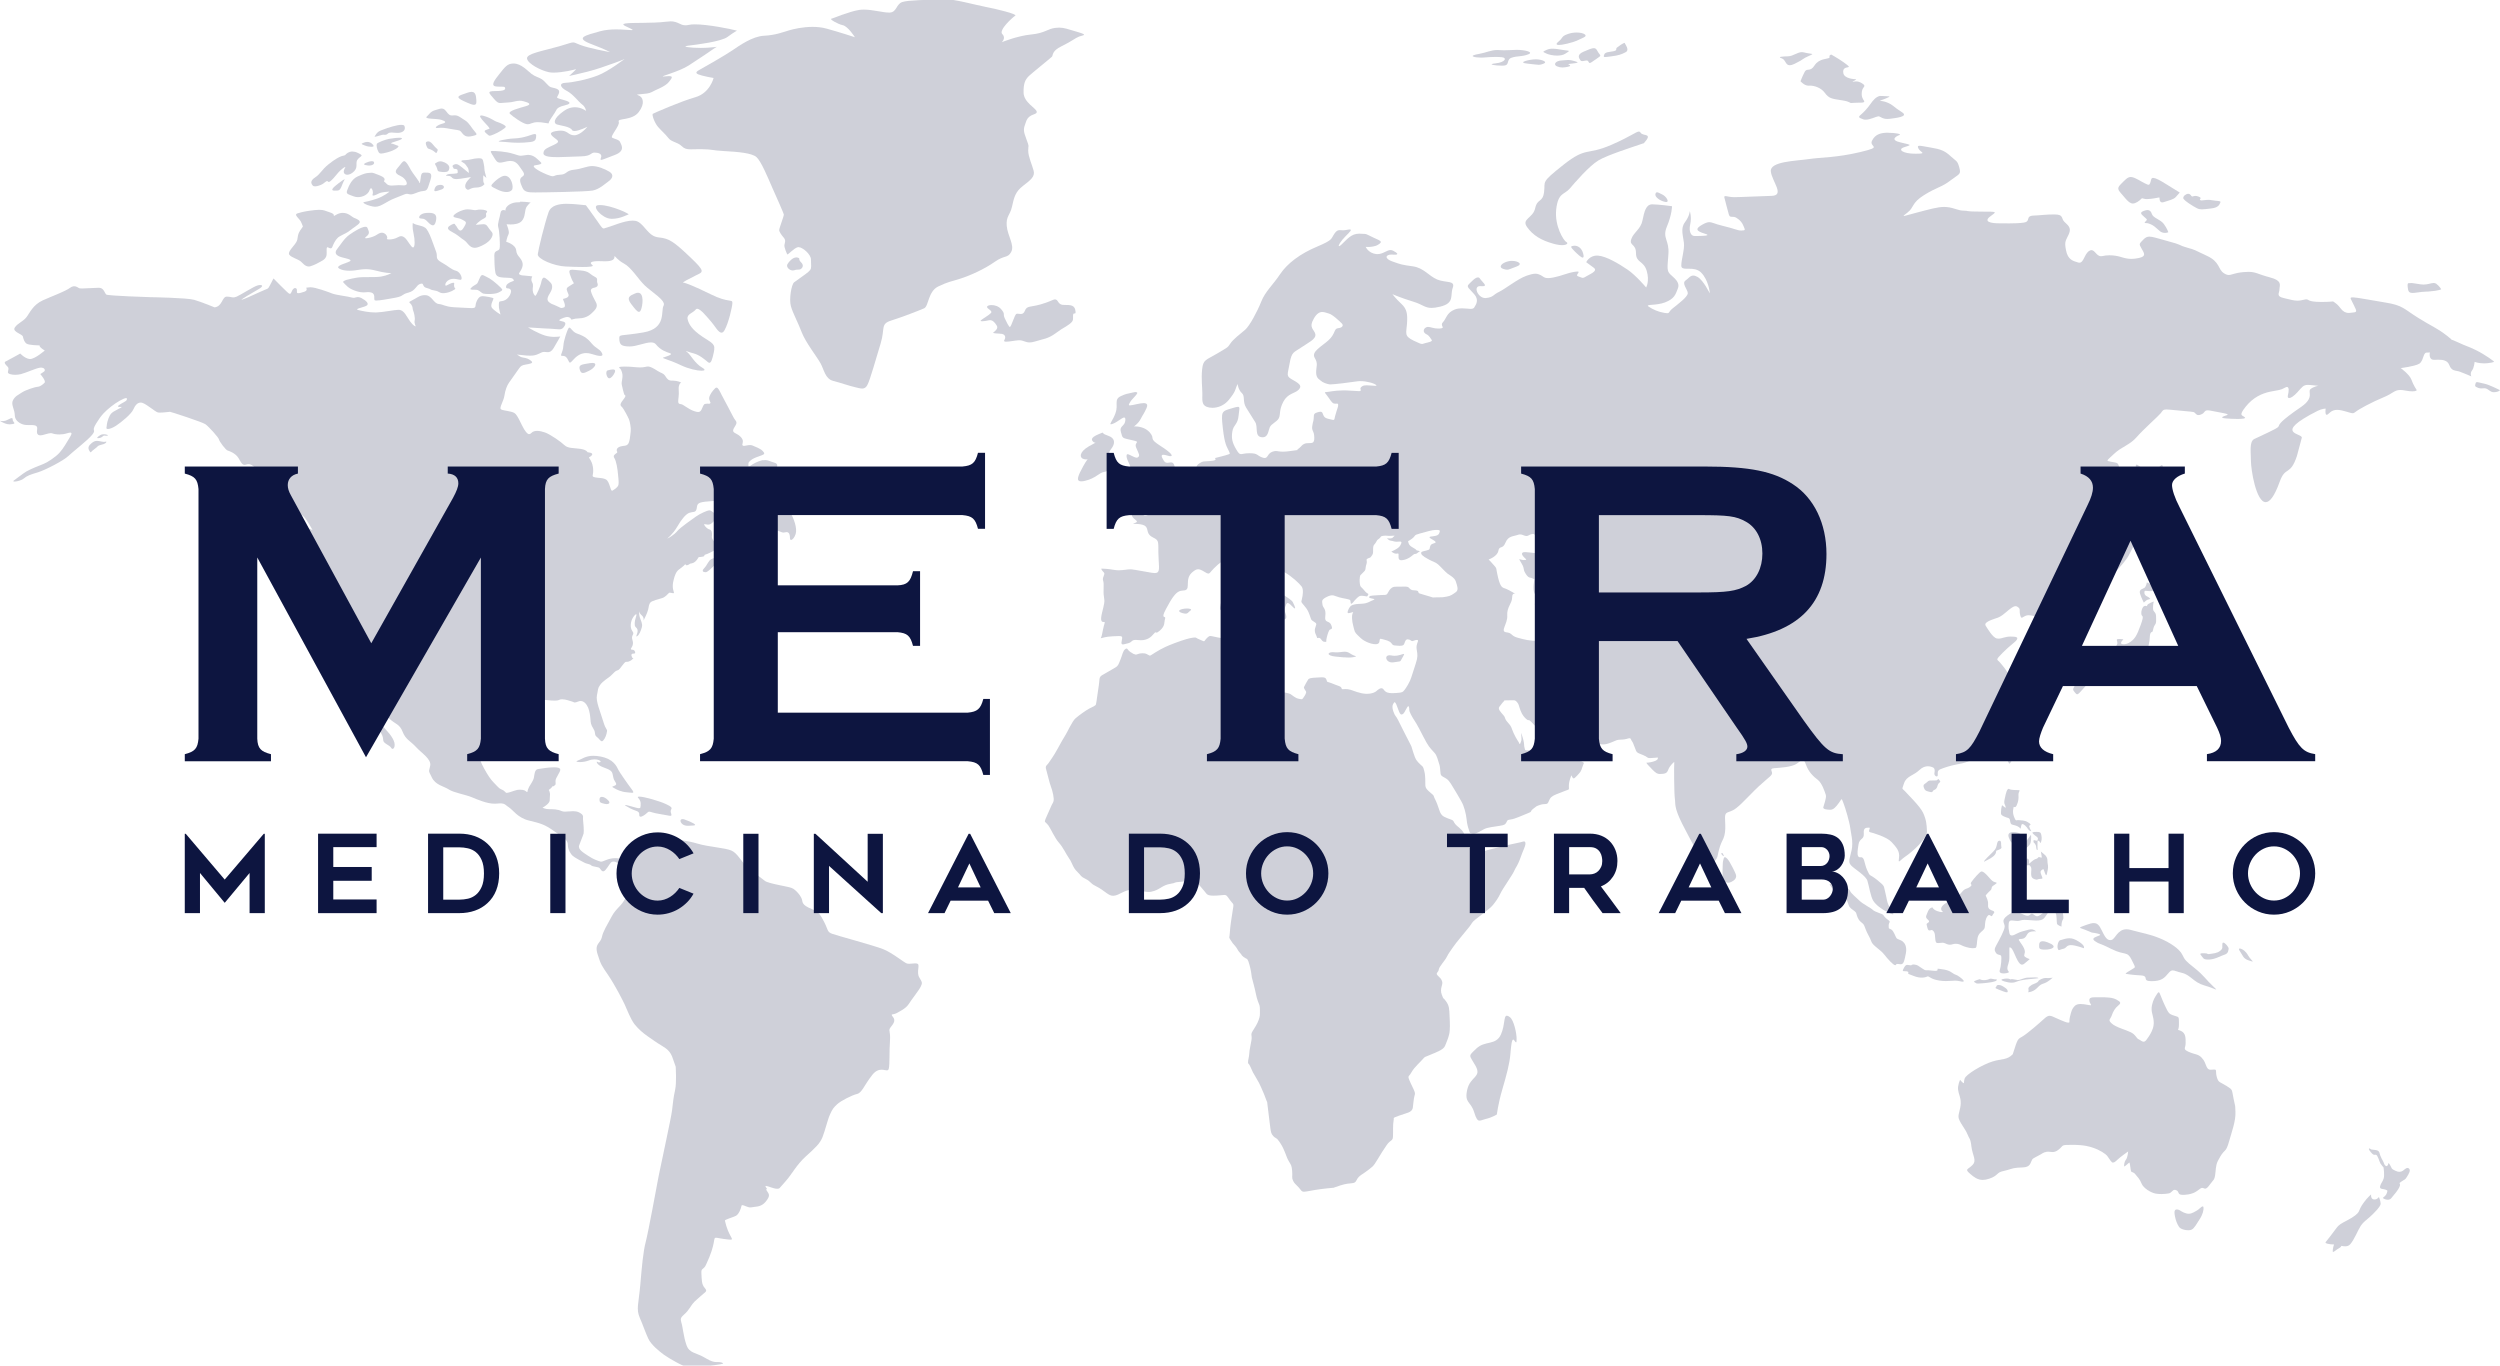 <?xml version="1.0" encoding="UTF-8"?><svg id="Camada_1" xmlns="http://www.w3.org/2000/svg" viewBox="0 0 1080 590"><defs><style>.cls-1{fill:#0d1540;}.cls-2{opacity:.2;}</style></defs><g class="cls-2"><path class="cls-1" d="m221.78,27.45c-.09,0-.19,0-.28,0-2.36.12-3.37,1.5-5.64,4.36-2.28,2.85-4.11,5.25-1.54,5.54.86.1,1.56.1,2.12.1.07,0,.13,0,.19,0,.06,0,.13,0,.18,0,.86,0,1.29.03,1.4.51.18.81-.44,1.38-4.28,1.38s-2.67.86-.52,3.38c1.25,1.47,1.84,1.79,2.76,1.79.67,0,1.5-.17,2.87-.21,2.54-.06,3.77-.79,5.46-.79.49,0,1.02.06,1.63.22,2.71.69,3.54,1.39,1.09,2.12-2.45.73-8.23,2.12-6.91,3.34,1.31,1.22,5.38,4.15,7.22,4.44.16.02.31.04.45.04.63,0,1.11-.22,1.74-.45.63-.22,1.4-.45,2.63-.45.41,0,.87.02,1.39.08,2.09.24,2.82.46,3.1.46.25,0,.14-.18.35-.7.44-1.1,2.63-3.91,3.06-4.93.44-1.02,1.54-1.67,3.72-2.16,2.18-.49,2.88-1.18.83-1.92-2.05-.73-4.37-1.06-4.15-1.63.22-.57,1.48-2.24.61-3.1-.88-.86-2.27-.82-3.41-1.26-1.13-.45-2.4-2.53-3.84-3.42-1.44-.9-2.71-.98-4.46-2.32-1.7-1.31-4.39-4.44-7.76-4.44"/><path class="cls-1" d="m207.9,49.89c-2.35,0,4.29,5.34,3.49,5.75-.88.45-3.06.53-1.44,1.87.93.78,1.18,1.12,1.62,1.12.32,0,.74-.18,1.61-.51,2.06-.77,5.03-2.69,5.3-3.26.25-.57-2.06-1.67-3.64-2.16-1.57-.49-2.66-1.75-5.94-2.65-.44-.12-.76-.17-1-.17"/><path class="cls-1" d="m259.18,88.59c-.3,0-.59.02-.85.05-2.9.34,1.74,5.64,5.48,5.86.21.01.41.02.61.02,3.47,0,6.32-1.66,7.09-1.87.77-.2-7.55-4.06-12.32-4.06"/><path class="cls-1" d="m231.03,57.9c-1.2,0-4.18,1.75-8.91,1.91-3.49.12-8.74,1.36-5.83,1.41,2.38.05,4.41.45,7.65.45.73,0,1.52-.02,2.39-.07,4.72-.27,5.18-.6,5.3-2.88.03-.6-.17-.82-.6-.82"/><path class="cls-1" d="m218.08,75.94c-.48,0-1,.14-1.58.45-1.62.88-2.91,2.06-3.85,3.12-.93,1.06-.11,1.19,2.31,2.41,1.31.66,2.68,1.04,3.83,1.04.97,0,1.79-.27,2.31-.85.98-1.1-.11-6.18-3.02-6.18"/><path class="cls-1" d="m202,90.43c-2.51,0-6.28,2.19-6.12,2.99.18.81,2.05.49,3.79,1.47,1.75.98,2.28.87.52,3.64-.49.78-.92,1.07-1.3,1.07-.95,0-1.55-1.85-1.96-2.16-.4-.3-.3-.78-.75-.78-.2,0-.5.1-1.01.35-1.58.79-2.73,1.74-.05,3.1,2.68,1.36,3.55,2.5,5.36,3.64,1.49.94,2.26,3.31,4.6,3.31.51,0,1.08-.11,1.76-.37,3.78-1.47,5.31-3.2,5.84-4.73.52-1.52-.53-1.85-1.46-3.26-.81-1.22-1.1-1.84-2.41-1.84-.2,0-.43.01-.69.04-1.93.22-2.57.22-2.57.22,0,0,1.28-1.63,3.38-2.66,2.1-1.03.35-1.74,1.34-2.71.77-.75-1.14-1.22-2.74-1.22-.48,0-.93.04-1.28.13-.41.1-.72.14-.99.14-.74,0-1.27-.28-3.09-.36-.06,0-.12,0-.18,0"/><path class="cls-1" d="m208.4,118.82c-.16,0-.28.07-.45.17-.52.32-1.4,2.93-1.75,3.42-.35.49-1.86.98-2.79,2.06-.58.68.34.7,1.33.7.03,0,.07,0,.1,0,.04,0,.07,0,.11,0,.53,0,1.06,0,1.37.11.94.33,1.64,1.25,2.39,1.52.34.12,1.34.22,2.5.22,1.43,0,3.1-.15,4.04-.6,1.68-.81,1.86-1.08,1.68-1.46-.18-.38-3.49-3.64-5.94-4.94-1.68-.89-2.23-1.2-2.59-1.2"/><path class="cls-1" d="m212.71,65.21c-1.23,0-.65.57.61,2.65.96,1.58,1.4,2.39,2.72,2.39.41,0,.9-.08,1.52-.23,1.06-.26,2.04-.49,2.95-.49,1.36,0,2.59.51,3.74,2.16,1.92,2.77,2.93,3.63,1.36,4.64-1.58,1.02-.83,2.65.09,4.77.85,1.96,2.72,2.03,5.32,2.03.2,0,.41,0,.62,0,2.93,0,21.47-.28,24.36-.81,2.88-.53,5.46-2.97,7-4.07,1.53-1.1,2.36-2.81.26-4.07-2.11-1.26-5.07-2.44-7.44-2.44s-4.37,1.22-7.96,1.59c-3.58.37-2.8,2.08-6.04,2.16-2.07.05-2.17.65-3.02.65-.48,0-1.19-.19-2.62-.78-3.98-1.63-6.91-3.66-5.02-3.95,1.88-.29,3.41-.53,2.36-1.42-.99-.85-2.69-3.08-5.31-3.08-.15,0-.31,0-.46.02-1.58.16-2.11.36-2.72.36s-1.25-.18-3.01-.76c-3.58-1.18-8.09-1.3-9.31-1.3"/><path class="cls-1" d="m190.24,69.69c-1.04,0-1.69.62-2.14.84-.55.27.29.89.67,2.06.38,1.17.06,1.55,2.28,1.71.3.02.58.03.82.03,1.57,0,2.08-.47,2.24-1.69.18-1.41-1.69-2.47-3.09-2.85-.28-.08-.53-.11-.77-.11"/><path class="cls-1" d="m190.28,79.86c-.37,0-.81.07-1.31.23l-.09.04c-.89.43-1.19,1.42-1.25,2.1-.02.26.13.37.43.37.51,0,1.46-.32,2.69-.75,1.6-.56,1.24-1.99-.47-1.99"/><path class="cls-1" d="m178.33,96.35s-.35,1.68.35,4.67c.58,2.49.67,5.88-.25,5.88-.19,0-.41-.14-.69-.45-1.36-1.54-2.53-4.43-4.42-4.43-.36,0-.76.11-1.18.35-1.43.83-2.94,1.08-3.93,1.08-.82,0-1.29-.17-1.08-.32.47-.33-.05-1.96-1.4-2.45-.29-.11-.56-.15-.81-.15-.91,0-1.65.6-2.74,1.24-.91.53-3.09,1.17-4.02,1.17-.5,0-.64-.19,0-.68,1.81-1.41,1.22-2.17.58-3.8-.14-.35-.45-.49-.89-.49-1.61,0-4.88,2.01-6.81,3.37-2.44,1.74-3.9,4.4-5.36,6.19-1.46,1.79-.41,2.93,1.81,3.58,2.21.65,5.77,1.09,2.8,2.17-2.97,1.09-5.25,1.84-3.73,2.77,1.05.64,2.63.91,4.38.91.77,0,1.58-.05,2.38-.15,1.55-.19,2.96-.52,4.71-.52,1.22,0,2.61.16,4.33.62,3.83,1.04,6.25,1.09,6.64,1.09.04,0,.06,0,.06,0,0,0-1.57.98-4.37,1.47-2.8.49-7.94,0-10.56.49-2.62.49-6.76,1.19-5.71,2.17,1.05.98,1.87,2.5,5.48,3.64,1.39.44,2.34.55,3.1.55.39,0,.73-.03,1.05-.06.33-.03.64-.06.97-.06.39,0,.8.04,1.29.16,2.16.54.99,2.99,1.58,3.37.11.07.36.11.7.11,1.45,0,4.75-.58,8.04-1.19,4.08-.76,2.57-1.41,5.78-2.23,3.21-.81,3.32-3.26,5.19-3.8.24-.07.43-.1.57-.1,1,0,.23,1.42,2.16,1.89,2.22.54.99.71,3.38,1.09,2.2.35,1.98,1.16,3.74,1.16.15,0,.32,0,.51-.02,2.34-.16,5.08-1.73,4.72-2.01-.34-.27-.7-.98-.46-2.06.06-.3-.09-.42-.36-.42-.71,0-2.23.79-2.91,1.18-.11.06-.2.09-.28.09-.61,0-.36-1.67,1.39-2.54.66-.33,1.3-.43,1.89-.43,1.19,0,2.23.43,3,.43,1.17,0,.12-3.37-1.98-3.91-2.1-.54-3.03-1.85-6.18-3.58-3.14-1.74-1.51-2.5-2.44-4.78-.93-2.28-2.91-9.02-4.67-10.21-1.75-1.19-3.62-.87-5.36-2.06"/><path class="cls-1" d="m185.32,91.94c-.4,0-.84.02-1.33.07-2.62.24-3.51,2.06-2.51,2.33.98.27,1.63-.27,3.2,1.41.85.91,1.66,1.6,2.31,1.6.56,0,1.01-.49,1.3-1.76.57-2.43-.08-3.65-2.98-3.65"/><path class="cls-1" d="m206.8,68.38c-.1,0-.2,0-.31,0-2.13.06-3.58.79-5.34.79s-2.51.33-1.22.98c1.28.65,1.46,1.44,2.07,2.17.58.69.51,2.3.53,2.41l-2.91-2.39c-1.06-.77-1.7-1.44-2.58-1.44-.26,0-.54.06-.86.19-1.39.57-.23,1.27-.23,1.66s1.69-.06,1.72.87c.02.92.55,1.3-1.49,1.41-2.04.11-2.6.03-3.38.62-.78.6,1.52-.08,2.22.84.48.63,1.19.88,2.21.88.47,0,1.01-.05,1.63-.15,1.95-.3,4.61-.73,4.61-.73,0,0-1.43,1.35-2.01,2.31-.58.95-.82,2.31.21,2.99.2.13.37.19.52.19.65,0,1.17-.9,3.44-.95,2.82-.05,3.67-1.52,3.67-1.52,0,0-.64-.63-.55-2.04.09-1.41-.03-1.74-.03-1.74,0,0,1.14.82,1.4,1.14,0,0-.2-.84-.61-2.36-.41-1.52-.09-1.63-.53-3.69-.42-1.96-.35-2.45-2.17-2.45"/><path class="cls-1" d="m158.65,61.31c-.49,0-1.05.11-1.66.4-.92.42-1.25.43.67,1.17.97.37,1.98.54,2.71.54s1.15-.16,1.02-.46c-.19-.46-1.15-1.65-2.74-1.65"/><path class="cls-1" d="m148.88,77.43c-.39,0-4.48,2.99-5.15,4.01-.5.77.04.92.9.92.39,0,.84-.03,1.29-.05,1.45-.05,1.74-2.71,2.97-4.8.03-.05.03-.08,0-.08"/><path class="cls-1" d="m41.91,190.46c-.79,0-1.42.25-2.25.9-1.44,1.14-1.83,2.12-1.05,3.38.29.47.41.67.54.67.21,0,.45-.57,1.6-1.36,1.85-1.26.97-1.42,3.28-1.99,2.32-.57,1.84-1.35,1.84-1.35,0,0-.29.19-.93.19-.25,0-.55-.03-.91-.11-.89-.2-1.55-.33-2.13-.33"/><path class="cls-1" d="m137.98,90.63c-.54,0-1.17.04-1.92.12-3.32.38-4.71.6-7.35,1.36-2.27.65.82,2.12,1.58,4.29.76,2.17.88.81-.64,3.2-1.51,2.39-.64,3.26-1.69,5.05-1.05,1.79-3.85,4.18-2.98,5.38.88,1.2,3.68,1.9,4.84,2.83.99.78,1.98,2.27,3.53,2.27.28,0,.57-.05.89-.15,2.11-.71,2.8-1.2,4.26-1.96,1.46-.76,2.68-1.63,2.62-3.53-.05-1.76-.1-2.68.36-2.68.04,0,.08,0,.12.02.34.1.81.45,1.24.45.29,0,.55-.16.74-.66.47-1.25,1.28-2.88,2.28-3.86.98-.98,3.84-1.95,5.18-3.09,1.35-1.14,3.62-2.39,4.26-3.37.65-.98-1.17-1.74-2.28-2.17-1.11-.44-2.38-2.17-4.95-2.17-2.1,0-3.42,1.31-3.77,1.31-.08,0-.11-.06-.09-.22.12-.87-1.75-1.3-2.79-1.68-.82-.29-1.59-.72-3.45-.72"/><path class="cls-1" d="m5.1,180.62c-.36,0-1.03.33-2.17.89-.65.32-1.29.4-1.8.4-.29,0-.54-.03-.74-.05-.19-.03-.32-.05-.37-.05-.07,0,.02.06.35.25,1.08.65,2.51,1.26,3.71,1.26.12,0,.24,0,.36-.02,1.27-.14,2.1-.16,1.64-.78-.46-.61-.58-.77-.61-1.4-.02-.35-.12-.51-.37-.51"/><path class="cls-1" d="m152.28,65.45c-1.59,0-2.63.91-3.04,1.42-.57.7-1.63-.44-7.34,4.13-2.92,2.33-3.5,4.18-5.77,5.65-2.28,1.46-1.76,2.71-.99,3.53.22.24.57.33.99.33,1,0,2.35-.55,3.09-.93.82-.42,1.53-1.34,2.11-1.34.16,0,.32.07.46.25.06.08.15.12.25.12.91,0,3.18-3.01,4.12-4.08,1.02-1.17,2.61-2.39,2.96-2.39,0,0,.01,0,.02,0,.29.05-1,1.41-.53,2.55.21.5.73.8,1.41.8.86,0,1.97-.46,3.01-1.55,1.87-1.96.18-3.75,1.64-5.27,1.45-1.52,2.68-1.3-.18-2.66-.83-.39-1.56-.54-2.21-.54"/><path class="cls-1" d="m173.43,53.93c-1.79,0-5.18.95-8.91,2.43-1.82.72-2.24,2.03-2.65,2.55-.09.11-.04.16.1.16.5,0,2.22-.6,3.11-.81.22-.05.41-.07.58-.07.15,0,.28.01.4.03.12.01.24.02.35.02.32,0,.66-.1,1.17-.55.39-.35.92-.44,1.53-.44.38,0,.8.04,1.23.08.43.04.88.08,1.33.08.4,0,.8-.03,1.19-.12,1.98-.43,2.3-1.74,1.86-2.87-.12-.32-.58-.47-1.29-.47"/><path class="cls-1" d="m185.03,61.08c-.24,0-.49.06-.76.19-.54.26-.35,1.11.12,2.12.46,1,.58.76,1.57,1.14.99.38,1.98,1.16,2.21,1.41.09.09.16.16.24.16.14,0,.29-.2.55-.81.41-.98-.21-.81-1.31-2.12-.89-1.05-1.63-2.09-2.63-2.09"/><path class="cls-1" d="m203.71,39.68c-1.05,0-2.35.61-3.45.96-3.57,1.11-2.68,1.85,1.51,3.69,1.44.63,2.4.95,3.02.95,1.19,0,1.14-1.16.84-3.45-.22-1.65-.97-2.15-1.92-2.15"/><path class="cls-1" d="m190.81,46.88c-.77,0-1.63.41-2.77.69-2.09.53-2.77,2.03-3.58,2.69-1.66,1.35,4.29.85,6.21,1.51,1.92.65,2.41,1.14.26,1.71-1.96.52-3.52,1.83-2.13,1.83.13,0,.28-.01.47-.04.44-.06.87-.08,1.29-.08,1.64,0,3.25.38,5.44.74,2.76.45,2.54.16,3.76,1.71.8,1.01,1.63,1.36,2.63,1.36.54,0,1.13-.1,1.79-.26,1.88-.45,2.14-.57.92-1.92-1.23-1.34-2.5-3.83-4.16-4.8-1.57-.92-2.9-2.21-4.45-2.21-.09,0-.18,0-.27.01-.39.04-.71.07-.99.07-.91,0-1.4-.33-2.5-1.82-.66-.89-1.26-1.18-1.91-1.18"/><path class="cls-1" d="m172.49,59.5c-.87,0-2.29.14-4.44.5-1.28.21-5.07,1.55-5.28,2.2-.2.65.04,2.06.61,3.18.33.64.54.96,1.27.96.55,0,1.38-.18,2.78-.55,3.27-.87,5.51-2.55,4.43-2.85-1.08-.3-1.75-.79-2.71-.92-.96-.14.85-.65,3-1.33,1.5-.47,2.31-1.18.34-1.18"/><path class="cls-1" d="m174.58,69.64c-.75,0-1.38,1.32-2.78,2.87-1.81,2.01-.35,2.77,1.45,3.64,1.81.87,3.09,3.1,2.22,3.69-.29.2-.59.25-.98.25-.26,0-.56-.02-.92-.05-.36-.02-.79-.05-1.3-.05-.55,0-1.21.03-1.99.12-.39.04-.73.06-1.03.06-2.29,0-2.29-1.14-3.11-1.53-.93-.44,1.58-1.35-1.98-2.82-2.44-1.01-3.09-1.2-3.64-1.2-.25,0-.48.04-.85.06-1.65.08-2.38.32-5.13,1.52-2.74,1.19-3.91,4.29-4.54,5.97-.65,1.68.29,1.68,2.8,2.66.58.23,1.22.33,1.87.33,2.12,0,4.32-1.15,4.95-2.94.22-.64.46-.89.68-.89.58,0,1.01,1.76.67,2.62-.15.39-.02.54.27.54.59,0,1.82-.61,2.53-.97,1.04-.54,4.19-.76,4.43-.76s-2.57,2.12-5.31,3.04c-2.74.92-4.95,1.41-5.71,1.52-.75.11.71,1.25,3.91,1.9.34.07.67.1.99.1,2.66,0,4.64-2.24,8.75-3.8,3.42-1.29,4.17-1.8,4.95-1.8.27,0,.54.06.93.17.23.07.46.09.69.09,1.32,0,2.73-.92,4.32-1.29,1.86-.44,2.62.27,3.44-2.5.81-2.77,2.27-5.43-.35-5.59-.5-.03-.9-.05-1.24-.05-1.46,0-1.62.46-1.91,2.88-.15,1.33-.29,1.7-.39,1.7-.12,0-.2-.56-.2-.56,0,0-1.75-2.6-2.8-3.96-1.04-1.36-1.81-3.47-2.97-4.61-.27-.26-.5-.38-.72-.38"/><path class="cls-1" d="m160.66,69.63c-.8,0-1.92.39-2.56.68-1.2.54-1.2.95.75,1.17.21.02.41.03.6.03,1.59,0,2.45-.77,2.08-1.5-.14-.28-.47-.38-.88-.38"/><path class="cls-1" d="m708.01,56.83c-1.16,0-3.57,2.12-11.91,5.75-10.73,4.67-10.62.65-20.65,8.58-10.03,7.93-7.81,6.95-8.4,11.73-.58,4.78-2.91,2.71-3.85,7.06-.93,4.34-6.06,4.56-3.5,8.15,2.57,3.58,5.94,5.65,11.3,7.17,1.63.46,2.9.63,3.85.63,2.19,0,2.68-.91,1.87-1.29-1.17-.54-5.25-6.95-4.43-14.22.82-7.28,3.5-6.19,5.83-8.91,2.33-2.72,8.4-9.77,12.37-12.16,3.85-2.32,14.11-5.57,19.28-7.34.15-.05.33-.04.42-.15,4.08-4.56-.34-2.82-1.4-4.45-.23-.36-.46-.54-.79-.54"/><path class="cls-1" d="m701.82,18.51c-.47,0-2.66,1.49-3.33,2.07-.75.65.79,1.31-2.45,1.71-2.73.34-2.89.81-3.15,1.71-.14.47-.02.64.54.64.51,0,1.37-.14,2.75-.31,2.88-.37,4.24-.77,6.12-1.79,1.88-1.02-.39-3.5-.39-3.95,0-.05-.03-.07-.09-.07"/><path class="cls-1" d="m791.07,23.54c-1.46.76-.24.92-.88,1.46-.64.54-4.38.22-6.3,3.26-1.92,3.04-3.26.92-4.26,2.77-.98,1.85-1.81,4.07-1.81,4.07,0,0,1.63,1.91,3.41,1.91.07,0,.14,0,.21,0,.15-.01.31-.02.48-.02,1.9,0,4.79.88,6.45,3.17,1.81,2.5,3.15,2.5,7.52,3.2,3.76.61,2.82,1.13,3.92,1.13.18,0,.42-.01.74-.05,2.27-.22,5.41.27,4.72-.87-.7-1.14-1.23-1.85-.93-4.07.29-2.23,2.32-2.12-.06-3.58-.95-.58-1.8-.75-2.46-.75-.41,0-.75.06-1,.12-.25.06-.42.12-.49.12-.03,0-.04-.01-.03-.04.12-.27,2.16-1.09,1.35-1.14-.82-.05-4.84-.27-5.31-2.55-.47-2.28,1.1-2.45,1.92-2.61.82-.16.59-.43-1.75-2.12-2.33-1.68-5.48-3.42-5.48-3.42"/><path class="cls-1" d="m778.43,22.52c-1.92,0-3.81,1.73-5.9,1.8-2.37.08-4.99.16-2.8.9,1.72.58,1.54,2.97,3.44,2.97.51,0,1.18-.17,2.07-.61,4.2-2.04,3.32-2.2,6.21-3.42,2.88-1.22,1.21-.64-2.28-1.55-.25-.07-.5-.09-.75-.09"/><path class="cls-1" d="m680.24,106.15c-.13,0-.25,0-.36.02-1.27.18-1.87.22.47,2.5,1.44,1.41,2.76,2.61,3.39,2.61.39,0,.51-.46.22-1.63-.69-2.75-2.51-3.5-3.72-3.5"/><path class="cls-1" d="m677.51,25.91c-.77,0-1.48.14-2.81.2-2.75.12-3.85,1.83-2.04,2.57.85.35,1.58.47,2.27.47.75,0,1.45-.14,2.23-.26,1.48-.25,1.4-.69.44-1.06-.97-.37,5.6-.45,3.5-1.14-1.84-.61-2.75-.77-3.58-.77"/><path class="cls-1" d="m715.85,83.07c-.31,0-.54.19-.69.68-.41,1.3,1.92,3.04,4.2,3.47.16.03.3.05.42.05,1.59,0-.08-2.49-1.59-3.2-1.06-.49-1.82-1-2.34-1"/><path class="cls-1" d="m945.28,83.73c-.95,0-2.16.98-2.12,1.84.05.95,4.37,3.62,5.94,4.4.71.35,1.34.47,2.13.47.97,0,2.16-.19,4-.39,3.32-.37,3.58-1.79,3.97-2.6.39-.81-1.57-.53-3.8-.98-.49-.1-.96-.13-1.41-.13-.59,0-1.13.06-1.61.12-.48.06-.9.12-1.24.12-.24,0-.44-.03-.6-.11-.78-.41,1.18-.82-.78-1.55-.57-.21-1.01-.28-1.37-.28-.35,0-.61.07-.82.13-.21.07-.36.13-.5.13-.07,0-.14-.02-.21-.07-.43-.33-.52-1.02-1.48-1.1-.04,0-.07,0-.11,0"/><path class="cls-1" d="m812.12,41.45c-1.69.33-3.09,2.01-4.08,3.48-.99,1.47-2.98,3.69-4.2,4.67-1.22.98-.88,1.25,1.11,1.96.3.11.64.15,1,.15,1.99,0,4.64-1.41,5.48-1.46.02,0,.04,0,.05,0,.43,0,.82.29,1.39.57.57.29,1.33.57,2.48.57.3,0,.62-.02.97-.06,3.15-.38,7.93-.98,5.6-2.66-2.34-1.68-1.51-.87-4.08-2.93-2.57-2.06-5.83-2.22-5.83-2.22,0,0,5.31-1.79,4.02-1.9-1.28-.11-3.91-.17-3.91-.17"/><path class="cls-1" d="m1051.33,122.26c-.56,0-1.18.17-1.9.34-.72.17-1.54.34-2.48.34-.41,0-.84-.03-1.29-.11-3.36-.57-3.97-.57-3.97-.57-.16.05-.32.06-.47.06-.1,0-.19,0-.28-.01-.09,0-.17-.01-.25-.01-.47,0-.73.2-.56,1.75.19,1.87.56,2.5,2.11,2.5.5,0,1.13-.07,1.91-.18,3.2-.45.79-.12,5.17-.45,4.37-.33,5.28-.94,5.28-.94,0,0-.61-1.22-2.09-2.36-.36-.27-.74-.37-1.16-.37"/><path class="cls-1" d="m920.49,76.46c-1.47,0-2.53,1.36-4.35,3.16-2.05,2.04-.88,2.61,1.62,5.62,1.58,1.92,2.6,2.68,3.65,2.68.6,0,1.21-.25,1.95-.68,1.55-.91,1.57-1.58,2.15-1.58.17,0,.4.06.73.19.29.11.72.16,1.23.16,2.02,0,5.24-.73,5.38-.73.16,0-.2,2.16,1.22,2.16.19,0,.41-.04.66-.12,2.18-.73,4.19-1.1,5.2-2.2,1-1.1,1.71-1.95,1.71-1.95,0,0-2.23-1.34-5.6-3.46-3.37-2.12-4.64-2.69-5.77-2.85-.06,0-.12-.01-.18-.01-.94,0-.8,1.26-1.22,2.25-.2.5-.38.72-.7.72-.35,0-.87-.27-1.8-.72-1.74-.85-3.5-2.16-5.29-2.57-.2-.05-.4-.07-.58-.07"/><path class="cls-1" d="m927.74,90.74c-.47,0-1.03.14-1.72.41-1.51.61-1.4,1.14.3,2.57,1.71,1.42,1.15,1.1.4,2.12-.36.5-.37.5,0,.5h0s.02,0,.02,0c.4,0,1.19.01,2.41.56,2.45,1.1,3.46,3.1,4.99,3.54.43.13.82.17,1.17.17.87,0,1.41-.3,1.41-.3,0,0-.52-1.63-1.97-3.58-1.44-1.96-4.55-2.52-5.12-4.23-.38-1.16-.93-1.76-1.9-1.76"/><path class="cls-1" d="m275.63,126.46c-.35,0-.75.09-1.22.29-2.45,1.03-3.89,1.75-1.75,4.56,1.5,1.96,2.57,3.41,3.36,3.41.34,0,.63-.27.88-.88.74-1.81,1.48-7.37-1.27-7.37"/><path class="cls-1" d="m245.06,88.03c-3.74,0-7.05.74-8.07,3.64-1.75,5-4.43,16.08-4.67,18.14-.23,2.06,7,5.1,12.01,5.32,2.2.1,5,.21,7.32.21,2.97,0,5.15-.19,4.23-.86-1.43-1.04-.55-1.67,2.8-1.67.49,0,1.03.01,1.63.04.38.02.72.03,1.05.03,3.69,0,4.08-1.08,4.08-1.98,0-.17.02-.24.08-.24.27,0,1.3,1.74,4,3.17,3.26,1.74,6.07,6.63,8.98,9.45,2.91,2.82,9.44,6.62,8.16,8.8-1.29,2.17,1.4,9.77-8.63,11.51-10.02,1.74-10.6.54-10.49,2.82.12,2.28.58,3.26,4.54,3.26,2.9,0,6.62-1.75,9.13-1.75.92,0,1.68.23,2.18.88,1.87,2.39,4.43,3.26,6.07,3.8,1.63.54-1.98,1.52-2.91,1.85-.93.33,1.98.65,7.7,3.37,3.29,1.56,6.97,2.33,8.85,2.33,1.38,0,1.8-.42.36-1.25-3.38-1.96-5.01-5.54-6.53-6.73-.52-.41-.7-.56-.6-.56.19,0,1.4.57,3.16,1,2.68.65,5.13,2.82,6.3,3.8.25.21.47.31.67.31.75,0,1.25-1.44,1.89-4.44.82-3.8-.35-3.8-4.9-6.84-4.54-3.04-5.94-5.43-6.41-7.6-.46-2.17,2.34-2.61,3.51-4.13.17-.22.38-.32.63-.32,1.46,0,4.12,3.4,6.01,5.53,1.66,1.88,3.13,4.8,4.5,4.8.45,0,.9-.32,1.33-1.1,1.75-3.15,3.38-10.21,3.38-11.84s-1.74.11-9.2-3.58c-7.47-3.69-11.31-5.1-12.01-5.1s1.98-1.41,5.25-3.04c3.25-1.63,4.66-1.41-2.34-8.03-7-6.63-8.98-8.03-13.52-8.47-4.55-.43-5.83-5.21-9.1-6.84-.6-.3-1.33-.42-2.16-.42-3.69,0-9.09,2.47-10.9,2.92-.86.21-1.28.47-1.64.47-.56,0-.97-.63-2.67-3.08-2.79-4.02-5-6.95-5-6.95-2.44-.23-5.34-.61-8.02-.61"/><path class="cls-1" d="m289.54,9.25c-.51,0-1.07.04-1.71.12-5.83.76-14.8.32-17.6.76-2.8.44,1.39,1.63,2.91,2.61.32.21.18.28-.3.28-.51,0-1.42-.08-2.56-.16-1.15-.08-2.54-.16-4.04-.16-2.25,0-4.73.18-6.97.8-6.64,1.85-10.97,2.82-3.84,5.54,7.11,2.71,8.04,3.47,8.04,3.47,0,0-9.1-1.63-12.94-3.15-1.72-.68-2.25-1.03-2.96-1.03-.88,0-2.02.54-6.02,1.68-7.23,2.06-14.22,3.15-13.87,5.32.35,2.17,5.83,5.1,9.44,5.86.61.13,1.33.18,2.11.18,3.83,0,9.07-1.3,9.55-1.48.02,0,.03-.01.04-.01.3,0-2.97,2.94-2.97,2.94,0,0,3.73-.76,7.93-1.85,4.2-1.08,7.47-2.28,11.43-3.69,3.96-1.41,4.66-1.84,4.66-1.84,0,0-6.87,5.32-11.66,7.17-4.78,1.85-10.97,3.04-13.88,3.15-2.91.11-2.45,1.95.47,3.47,2.91,1.52,5.13,4.78,6.64,5.86,1.51,1.09,1.75,2.82,1.75,2.82,0,0-2.02-1.59-4.86-1.59-1.42,0-3.04.4-4.71,1.59-5.01,3.58-4.31,5.43-3.03,5.86,1.28.43,5.71.87,6.53,2.39.17.31.55.44,1.05.44,1.92,0,5.6-1.85,5.6-1.85,0,0-2.91,3.69-5.71,3.69-2.56,0-2.68-2.01-5.82-2.01-.29,0-.6.02-.94.05-4.08.43-3.85,1.41-2.1,2.82,1.74,1.41,3.15,1.85.11,3.26-3.03,1.41-4.43,1.85-4.54,3.58-.12,1.74,3.96,1.74,6.53,1.74s5.01-.22,9.68-.33c4.66-.11,4.08-1.63,5.83-1.63s3.5.54,2.8,2.28c-.25.61-.23.88.11.88.64,0,2.39-.88,5.71-2.07,5.13-1.85,2.79-4.67,2.45-5.65-.35-.98-2.22-1.3-3.38-1.85-1.17-.54,3.5-5.32,2.79-6.95-.69-1.63,5.72-.33,8.63-4.13,2.92-3.8,1.87-6.63-.23-7.28-2.09-.65,3.85-.22,5.71-1.31,1.87-1.08,5.95-2.39,7.58-4.45,1.33-1.69,1.97-2.51-.03-2.51-.44,0-1,.04-1.72.12-.34.04-.58.06-.73.06-1.61,0,6.84-2.06,11.11-4.84,4.67-3.04,10.04-6.62,11.2-7.49.51-.38,1-.51.93-.51-.09,0-1.11.22-4.2.4-.92.05-1.87.08-2.8.08-4.59,0-8.6-.59-5.59-.95,3.61-.44,14.34-1.74,17.14-3.8,2.8-2.06,4.08-2.71,4.08-2.71-3.04-.82-12.68-2.72-18.17-2.72-1.03,0-1.92.07-2.59.22-.57.13-1.07.19-1.5.19-1.2,0-1.97-.43-2.88-.86-.91-.43-1.96-.86-3.7-.86"/><path class="cls-1" d="m476.35,186.87c-.11,0-.4.17-1.41.56-4.49,1.77-3.23,2.92-2.47,3.57.75.64,2.13-.58-2.07,1.81-4.2,2.4-4.26,5.03-2.06,5.55.35.08.64.11.86.11.16,0,.3-.01.4-.03.1-.01.17-.03.21-.03.2,0-.46.37-1.88,3.04-2.01,3.76-3.46,6.49-.83,6.49.44,0,.98-.07,1.66-.23,4.74-1.11,6.05-3.57,8.32-3.86,2.27-.29,2.68-2.1,2.68-4.85s-1.51-2.8.28-5.08c1.78-2.28,1.92-4.67-1.59-5.79-2.26-.72-1.89-1.26-2.1-1.26"/><path class="cls-1" d="m688.53,20.81c-.81,0-2.09.48-4.46,1.53-2.86,1.27-2.1,2.6-1.34,3.69.2.28.49.37.82.37.29,0,.61-.07.92-.14.32-.07.63-.14.9-.14.34,0,.63.1.79.44.22.44.38.65.63.65.43,0,1.12-.61,2.82-1.74,2.68-1.79,1.69-1.25.65-3.15-.54-.98-.87-1.53-1.73-1.53"/><path class="cls-1" d="m490.72,169.36c-.31,0-.74.06-1.33.2-2.55.58-2.93.53-5.09,1.52-3.3,1.52-1.03,3.62-2.41,7.42-1.11,3.07-2.8,4.8-2,4.8.19,0,.52-.1,1.04-.3,1.91-.75,3.82-2.63,4.71-2.63.36,0,.55.3.52,1.11-.14,2.8-2.75,2.4-1.93,5.14.82,2.75.21,2.51,4.67,3.5,4.48,1,.82.64,1.93,3.27,1.09,2.63,1.85,3.45.69,4.21-.13.08-.28.12-.46.12-.57,0-1.35-.38-2.09-.75-.74-.38-1.45-.75-1.87-.75-.21,0-.35.1-.39.34-.21,1.34.48,2.34,1.31,4.21.82,1.87-.55,2.92-3.16,4.15-2.44,1.15-.63,1.88,1.24,1.88.14,0,.27,0,.4-.01,1.06-.06,2.97-.35,4.4-.35,1.27,0,2.18.23,1.79,1.05-.82,1.75-3.23-.29-4.94,2.63-1.67,2.83-7.65,5.27-5.05,5.27.09,0,.19,0,.29,0,3.3-.18,2.82-1.05,12.66-2.46,9.84-1.4,3.02-.12,9.49-2.1,4.83-1.48,4.9-2.15,3.13-2.15-.6,0-1.41.08-2.31.23-.23.04-.42.06-.58.06-2.26,0,2.87-3.81,2.09-7.36-.33-1.53-.91-1.86-1.58-1.86-.25,0-.51.04-.78.09-.27.04-.54.09-.81.09-.54,0-1.06-.18-1.52-.89-1.1-1.74-1.29-2.58-.21-2.58.41,0,1,.12,1.8.36.55.17.98.25,1.28.25,1.31,0,.27-1.51-4.25-4.39-5.57-3.56-2.13-2.86-4.68-5.84-2.06-2.41-5.29-2.64-6.44-2.64-.27,0-.43.01-.43.01,0,0,1.85-1.11,2.95-3.27,1.1-2.16,1.31-1.99,2.48-4.61.74-1.65.08-2.18-1.24-2.18-.78,0-1.79.18-2.88.42-1.51.33-2.5.56-3.02.56s-.59-.22-.28-.79c.62-1.17,1.03-1.63,2.41-3.1,1.06-1.13,1.46-1.83.43-1.83"/><path class="cls-1" d="m264.72,159.6c-.57,0-1.34.16-2.25.43-.63.19-.81,1.63,0,2.93.2.32.45.46.72.46.82,0,1.85-1.28,2.37-2.47.43-.96.05-1.36-.84-1.36"/><path class="cls-1" d="m246,141.53c-.24,0-.47.27-.76.97-.49,1.18-1.67,4.48-1.84,6.68-.18,2.2-.53,2.52-.96,3.91-.44,1.38,1.4-.25,2.62,1.79.67,1.11.81,1.78,1.16,1.78.29,0,.73-.47,1.72-1.54,1.58-1.7,3.3-2.6,5.28-2.6.76,0,1.57.13,2.42.41,1.51.48,2.85.83,3.69.83s1.21-.36.68-1.31c-1.05-1.88-2.45-1.71-4.55-4.24-2.1-2.52-3.67-3.18-6.29-4.16-1.9-.71-2.56-2.52-3.18-2.52"/><path class="cls-1" d="m681.09,14.05c-1.18,0-2.49.18-3.77.64-3.05,1.09-1.98,1.63-3.97,3.2-1.25,1-1.18,1.54.13,1.54.76,0,1.93-.18,3.49-.56,4.25-1.03,4.48-1.47,7.23-2.71,1.97-.9-.1-2.11-3.11-2.11"/><path class="cls-1" d="m670.72,21.04c-.92,0-1.78.13-2.57.51-1.84.87-1.84.77-.09,1.59,1,.47,2.82.88,4.61.88,1.33,0,2.64-.23,3.57-.84,2.19-1.43,2.02-1.14-.74-1.55-1.69-.25-3.3-.59-4.77-.59"/><path class="cls-1" d="m653.15,112.7c-.5,0-1,.05-1.48.16-3.05.7-4.51,2.56-2.28,3.3.74.24,1.22.36,1.65.36.87,0,1.58-.47,4.03-1.34,3.09-1.1.71-2.48-1.92-2.48"/><path class="cls-1" d="m663.42,25.63c-2.5,0-8.53,1.38-3.45,1.87,2.89.28,4,.5,4.82.5.62,0,1.06-.13,1.96-.46,2.11-.78-.69-1.91-3.32-1.91"/><path class="cls-1" d="m655.29,21.55c-.14,0-.27,0-.4,0-2.36.06-3.64.17-5.16.17-.69,0-1.44-.02-2.36-.09-.21-.01-.41-.02-.61-.02-2.65,0-4.89,1.17-7.69,1.65-5.43.92-1.97,1.63.88,1.63.41,0,.81-.01,1.17-.05,1.76-.15,3.43-.25,4.98-.25.97,0,1.89.04,2.76.13,2.27.25,1.44,2.2-2.76,2.65-3.85.41-.3.99,2.6.99.26,0,.52,0,.77-.01,2.98-.12,1.05-2.57,3.55-3.42,2.49-.85,4.07-.33,7.04-1.39,2.86-1.02-1.35-2-4.76-2"/><path class="cls-1" d="m255.87,156.79c-.3,0-.66.03-1.09.1-3.7.6-4.91.71-4.32,2.77.3,1.06.71,1.48,1.37,1.48s1.49-.39,2.72-1c2.24-1.12,3.88-3.36,1.33-3.36"/><path class="cls-1" d="m891.31,389.18c-.29,0-3.11,2.49-3.68,3.03-.64.6,0,1.46.46,2.34.47.87.35,3.85.53,4.5.18.65,1.92,1.25,1.92,1.25,0,0-.05-2.01.58-2.93.64-.92,0-2.06,0-3.75s-.93-2.34.18-4.34c.04-.07.04-.1,0-.1"/><path class="cls-1" d="m911.94,286.8l-.02-.06.02.03v.03m18.49-26.98s-2.49.94-2.75,1.51l-.27.57s-.17-.18-.53-.18c-.18,0-.41.05-.69.18-.55.27-1.26,1.71-1.13,3.3.13,1.59,1.48-.12-.27,4.76-1.75,4.89-2.62,5.99-4.33,7.25-1.13.84-2.2,1.12-2.98,1.12-.4,0-.73-.07-.95-.18-.66-.32.18-1.42.65-1.75.36-.24-.64-.37-1.52-.37-.3,0-.59.02-.8.05-.83.12-.05,1.06-.14,1.83-.08.77-1.7,2.85-1.52,3.79.17.93.17,1.22-.88,1.55-.13.04-.26.06-.39.06-.84,0-1.4-.86-1.67-1-.05-.02-.12-.04-.22-.04-.57,0-1.97.36-3.72.6-2.06.28-2.58.98-3.45,2.49-.88,1.51-2.94,1.75-4.42,2.32-1.48.57-.92,2.69-2.54,3.42-1.62.73-1.62,2.08-1.74,3.18-.05.45.1.59.32.59.31,0,.75-.29.86-.34.17-.08.18-1.4,1.03-1.4.05,0,.1,0,.15.01,1.01.16,1.14.2.61,1.34-.52,1.14-.82,1.71-1.35,2.69-.53.98.17,1.43.95,2.41.19.23.38.34.58.34.63,0,1.36-1.05,2.61-2.38,1.67-1.75,1.8-2.16,1.67-4.16-.14-1.99-.79-2.04-2.01-2.6-1.22-.57-1.49,0-.13-1.55.5-.58.91-.73,1.26-.73.2,0,.38.05.56.1.18.05.35.1.52.1s.36-.05.55-.19l.22-.12c-.35.44-.4,1.03-.27,1.9.24,1.53.84,3.06,1.05,3.86.06.23.18.33.35.33.41,0,1.13-.55,2.14-1.09,1.44-.77,1.36-3,2.73-3,.81,0,.97.55,1.34.55.26,0,.62-.27,1.39-1.19.58-.69.84-1.19.93-1.57.22.87.48,1.85.53,2.14.02.08.07.12.15.12.41,0,1.59-.9,2.78-1.34,1.45-.53.09-.77-.04-1.71-.13-.94.65-1.47.65-1.47,0,0,.41.84,1.55.84.41,0,.9-.11,1.51-.39,2.02-.96,2.42-1.42,2.88-1.42.07,0,.14.01.22.03.42.11.73.43,1.19.43.22,0,.47-.07.77-.27.3-.19.52-.26.68-.26.36,0,.4.38.28.71-.02.07.02.1.1.1.53,0,2.79-1.1,3.35-1.49.66-.45.31-.04.05-1.75-.26-1.71-1.09-1.83-.61-4.03.48-2.2.35-2.4.48-3.79.13-1.39.65-1.59,1.01-1.67.36-.08.36-1.91,1.09-2.89.75-.98.57-1.43.57-3.67s-1.23-1.83-1.31-3.42c-.09-1.59.3-3.14.3-3.14"/><path class="cls-1" d="m932.57,428.68c-.42,0-.89,1.02-1.39,1.75-.7,1.03-1.69,3.31-1.69,5.43s.93,3.31.93,6.13-1.98,5.65-3.21,7.28c-.42.55-.81.75-1.18.75-.72,0-1.39-.74-2.09-1.02-1.05-.43-1.28-2.01-3.49-3.09-2.22-1.09-6.3-2.07-8.17-3.75-1.87-1.68-.58-1.74,0-3.48.58-1.74,1.4-3.15,2.8-4.29,1.4-1.14.99-1.57-.75-2.55-1.75-.98-4.2-1.03-7.17-1.03-.61,0-1.17,0-1.68,0-1.94,0-3.01.14-2.88,1.47.14,1.32,1.24,2,.51,2-.2,0-.55-.05-1.09-.16-1.15-.22-2.23-.39-3.16-.39-1.11,0-2.01.23-2.61.88-1.11,1.2-1.35,1.9-1.98,4.45-.64,2.55.18,2.71-.87,2.71s-5.19-2.01-6.59-2.6c-.52-.22-.95-.35-1.37-.35-.71,0-1.39.38-2.42,1.33-1.63,1.52-7.29,6.46-9.39,7.66-2.1,1.19-1.98.92-4.11,7.6l-.14.15c-2.4,2.42-4.58,1.74-8.69,3.02-4.19,1.3-11.46,5.54-11.98,7.41-.42,1.49-.17,1.95-.32,1.95-.04,0-.1-.03-.21-.08-.53-.25-1.41-1.38-1.41-1.38,0,0-1.13,2.28-.87,4.32.26,2.04,1.22,3.26,1.14,5.86-.09,2.61-1.05,4.16-.96,5.95.08,1.79,3.05,5.21,3.84,7.33.78,2.12,1.31,1.55,1.74,5.38.44,3.83,2.45,5.94.44,7.98-2.01,2.04-3.5,1.63-1.04,3.75,1.76,1.53,3.3,2.67,5.5,2.67.85,0,1.79-.17,2.89-.56,3.94-1.38,2.89-2.6,5.95-3.26,3.06-.65,3.68-1.3,6.3-1.47,2.62-.16,4.46.08,5.43-1.79.95-1.87.25-1.79,2.88-3.1,2.63-1.3,2.36-1.63,4.11-1.96.23-.04.45-.06.66-.06.33,0,.64.04.95.08.31.04.63.08.95.08.75,0,1.58-.2,2.68-1.07,2.36-1.87.61-2.04,5.86-2.04s7.44.73,9.36,1.38c1.93.65,5.08,2.36,5.86,3.58.79,1.22,1.84,2.69,2.18,2.69.04,0,.08,0,.13,0,.34,0,.81-.06,1.89-1.14,1.22-1.22,4.72-3.66,4.72-3.66,0,0-.18,2.6-.96,3.58-.79.97-.79,2.36-.79,2.85,0,.05.02.07.06.07.34,0,1.98-1.63,2.22-1.71,0,0,0,0,0,0,.26,0,.52,3.59.78,3.91.26.33,1.05.16,1.84,1.22.79,1.06,1.84,1.87,2.62,3.91.79,2.04,4.11,4.07,6.21,4.4.84.13,1.64.18,2.39.18,1.13,0,2.17-.12,3.12-.27,1.32-.2,1.59-1.55,2.62-1.55.2,0,.43.05.7.17,1.51.66.21,2,2.89,2,.28,0,.59-.01.96-.04,3.94-.32,4.98-1.63,6.56-2.69.31-.21.56-.28.78-.28.24,0,.45.08.65.16.2.08.4.16.63.16.42,0,.92-.28,1.7-1.35,2.01-2.77,2.36-2.12,2.71-5.46.35-3.34.26-3.99,2.18-7.17,1.93-3.18,2.37-1.63,3.68-6.27,1.31-4.64,2.97-9.04,2.8-12.87-.18-3.83.08-1.3-.79-5.62-.88-4.32-.26-3.83-3.06-5.62-2.81-1.79-3.5-1.3-4.2-3.83-.7-2.52.18-3.26-1.14-3.26-.52,0-1.02.09-1.48.09-.69,0-1.29-.21-1.76-1.23-.79-1.71-.69-2.36-2.18-3.99-1.48-1.63-2.88-1.3-5.6-2.52-2.71-1.22-1.31-1.55-1.31-3.67s.15-4.37-2.01-5.35c-2.16-.98-.88.54-.88-2.93s0-2.99-1.75-3.58c-1.75-.6-2.34-.54-3.44-2.66-1.11-2.12-2.56-5.59-3.08-7-.15-.4-.31-.56-.48-.56"/><path class="cls-1" d="m951.58,521.16c-.58,0-1.78,1.46-2.62,1.85-.87.4-1.97,1.33-3.45,1.33-.31,0-.64-.04-.98-.13-1.98-.54-2.51-1.3-3.32-1.57-.33-.11-.6-.16-.83-.16-1.37,0-1.05,1.8-.75,3.2.35,1.63.81,2.93,1.69,4.29.63.97,2.48,1.5,3.96,1.5.58,0,1.1-.08,1.47-.25,1.28-.6,2.21-2.61,3.49-4.51,1.29-1.9,1.87-4.07,1.64-5.21-.05-.23-.15-.33-.3-.33"/><path class="cls-1" d="m931.9,243.34c-.28,0-.54.15-.48.75.11,1.19.24,2.27-.58,3.63-.82,1.36-.24,1.68-.7,3.58-.16.66-.54.86-.97.86-.34,0-.72-.13-1.03-.26-.32-.13-.57-.27-.69-.27-.04,0-.06.02-.06.05,0,.38-.35,1.74-.93,2.23-.58.49-2.57.6-1.98,2.5.58,1.9,1.64,3.91,1.64,3.91,0,0,1.16-1.09,1.51-1.19.35-.11,1.28-.38,1.28-.38,0,0-.17-.54-1.45-1.14-1.28-.6-1.17-1.85-.99-2.23.05-.11.22-.15.47-.15.26,0,.59.04.95.08.36.04.74.08,1.09.08.12,0,.24,0,.35-.02.56-.06,1.07-.24,1.62-.24.48,0,.99.14,1.59.62,1.28,1.03,3.15,1.41,3.15,1.41,0,0,.23-1.52.81-2.61.59-1.08,2.28-.6,3.97-1.08,1.69-.49,2.97-.76,2.39-1.47-.59-.71-.53-2.28-.88-3.47-.11-.39-.3-.53-.54-.53-.5,0-1.19.62-1.79.91-.27.13-.55.19-.86.19-.69,0-1.47-.32-2.29-.85-1.17-.76-3.27-3.64-4.02-4.78,0,0-.29-.15-.57-.15"/><path class="cls-1" d="m933.89,200.93c-.45,0-1.13.91-1.13.91l.41.65c.41,1.58.82,4.02-.11,4.29-.94.27-1.58,2.01-1.81,3.8-.24,1.79-.7,4.07.28,5.48,1,1.41.29,1.52.29,2.71s.35,4.24-.23,6.03c-.59,1.79-.93,2.23-.7,4.12.23,1.9,0,2.28,0,5s-.17,4.89-.05,5.97c.03.26.08.37.16.37.23,0,.63-1,.94-1.29.2-.18.66-.33,1.19-.33.57,0,1.22.17,1.67.65l.88.92s.07.03.16.03c.3,0,.81-.36-.68-3.56-1.93-4.13-2.28-3.25-1.75-7,.52-3.75.81-3.8,2.8-4.18.13-.02.25-.04.38-.04,1.74,0,2.67,2.39,2.89,2.64.02.03.04.04.05.04.1,0-.29-1.16-.93-3.08-.7-2.12-1.35-2.82-1.58-5.48-.23-2.66-1.05-4.89-2.1-5.65-1.05-.76-.52-2.01-.05-3.04.46-1.03.64-2.61.41-4.4-.24-1.79-.76-4.29-1.04-5.27-.07-.23-.19-.32-.33-.32"/><path class="cls-1" d="m960.45,407.21c-.2,0-.34.14-.38.47-.19,1.51.44,1.96-.96,3.07-1.41,1.11-2.97,1.11-4.47,1.36-.29.05-.49.07-.62.07-.55,0-.14-.32-1.61-.37-.22,0-.43-.01-.61-.01-1.32,0-1.59.2-.85,1.01.8.87.66,1.72,2.93,1.72.13,0,.27,0,.42,0,2.72-.11,4.95-1.57,6.71-2.12,1.76-.55,1.61-1.96,1.76-2.61.12-.52-1.53-2.59-2.3-2.59"/><path class="cls-1" d="m44.84,187.59c-.5,0-1.05.1-1.54.4-1.17.71-1.69,1.3-.94,1.3.16,0,.37-.03.64-.08,1.42-.29,1.38-1.05,2.09-1.05.08,0,.17,0,.27.03.2.04.37.06.52.06.61,0,.83-.26.83-.26,0,0-.85-.4-1.86-.4"/><path class="cls-1" d="m863.8,363.18c-.08,0-.17.01-.27.04-.43.11-.7.53-.96,2.02-.27,1.49-1.1,2.26-1.99,3.14-.9.88-3.33,3.22-3.45,3.69-.04.15-.08.22-.04.22.08,0,.47-.32,1.7-.9,1.81-.85,3.25-1.99,3.47-3.16.22-1.16-.22-.45,1.38-1.2,1.6-.75.78-1,.85-2.18.05-1.04-.11-1.66-.69-1.66"/><path class="cls-1" d="m879.46,422.23c-.07,0-.15,0-.23,0-1.22.05-2.09.11-3.32.11s-3.22,1.04-4.13,1.04c-.02,0-.04,0-.07,0-.7-.04-1.93-.4-2.6-.4-.17,0-.3.02-.38.07-.06.04-.11.06-.16.06-.12,0-.24-.1-.47-.19-.23-.1-.58-.19-1.15-.19-.24,0-.52.02-.84.06-2.07.25-1.81.7-.18,1.2,1.1.33,2.15.53,3.09.53.46,0,.89-.05,1.29-.15,1.22-.33,1.4-.65,3.67-1.03,2.27-.38,3.03-.32,4.83-.54l1.81-.22s-.15-.33-1.17-.33"/><path class="cls-1" d="m886.79,422.34s-.9.19-2.02.19c-.24,0-.48,0-.73-.03-.09,0-.19-.01-.28-.01-1.35,0-2.62.79-3.05,1.15-.45.39.45.49-2.94,1.79l-.08.05c-1.45.99-1.51,1.26-1.38,2.04.13.79-.15,1.14-.15,1.14,0,0,2.12-.1,3.74-1.73,1.62-1.63,1.68-1.61,3.34-2.2,1.66-.59,3.55-2.4,3.55-2.4"/><path class="cls-1" d="m869.8,359.46c-1.5,0-2.66.64-2,2.33.82,2.07,1.05,2.38,2.69,2.62.2.03.39.04.57.04,1.28,0,2.05-.68,2.05-.68,0,0,.12.33-1.42,1.3-1.54.97-1.71,2.82-.51,3.54.98.58,1.14,1.42,1.54,1.42.09,0,.2-.05.33-.15.69-.55,1.21-2.46,2.62-3.79,1.42-1.32,1.51-1.52,1.69-2.93.18-1.41.03-2.54.03-2.54l-2.08,2.79s.03-.69-1.23-1.93c-1.27-1.24-1.3-1.6-3.24-1.94-.35-.06-.71-.09-1.05-.09"/><path class="cls-1" d="m886.06,391.61s-2.83,2.37-4.57,3.59c-.66.46-1.11.64-1.47.64-.6,0-.99-.48-1.8-.98-.19-.12-.34-.17-.48-.17-.29,0-.49.23-.75.46-.26.23-.58.46-1.12.46-.38,0-.86-.11-1.5-.41-1.53-.71-2.56-1.24-3.64-1.24-.97,0-1.99.42-3.47,1.51-3.13,2.3-1.16,3.25-1.24,4.87-.08,1.62-2.61,6.22-3.56,7.91-.94,1.69-.94,2.3-.22,3.38.72,1.08,1.75.67,2.18,1.22.44.54,0,4.8-.51,6.22-.37,1.03.45,1.46,1.62,1.46.44,0,.93-.06,1.43-.17,1.82-.41.22-.54.22-2.03s.87-2.16.87-4.94v-4.06s.07-.04.19-.04c.21,0,.57.11.98.71.65.95,1.6,3.58,2.39,4.94.58.98,1.16,1.79,1.91,1.79.28,0,.58-.11.92-.37,1.23-.95,2.39-2.03,2.39-2.03,0,0-2.39-.75-2.39-1.56s1.02-1.49-.66-4.19c-1.67-2.7-2.54-2.84-.43-2.98,2.11-.13,2.04-2.23,3.27-2.84.74-.36,1.66-.44,2.28-.44.42,0,.7.03.7.03,0,0-.85-.88-2.2-.88-.29,0-.59.04-.92.13-1.88.54-3.56.81-5.16,1.69-.85.47-1.64.84-2.24.84-.52,0-.9-.29-1.03-1.04-.28-1.62-.5-2.03-.28-4.26.09-.95.61-1.19,1.32-1.19.35,0,.74.06,1.15.11.41.06.84.11,1.26.11.31,0,.62-.03.91-.11.94-.27,1.42-.37,2.17-.37s1.79.1,3.86.24c.47.03.89.05,1.27.05,2.95,0,3.3-.92,4.4-2.41,1.23-1.69,1.95-3.66,1.95-3.66"/><path class="cls-1" d="m860.07,422.77c-.65,0-.87.43-2.24.61-.27.03-.51.05-.74.05-1.24,0-1.83-.43-1.83-.43-1.05.32-3.21.92-2.21,1.36.72.31.51.54,1.52.54.38,0,.95-.03,1.8-.11,3.08-.27,5.77-.65,6.18-1.3.41-.65-.52-.22-1.81-.6-.28-.08-.49-.12-.67-.12"/><path class="cls-1" d="m532.14,247.5c-.16,0-.38.41-.71,1.26-.24.62.3,2.28-1.51,3.42-1.81,1.14.88,2.17,1.45,3.26.06.11.12.16.18.16.55,0,1.15-4.08.99-6.13-.1-1.29-.19-1.97-.4-1.97"/><path class="cls-1" d="m532.95,257.02c-.51,0-1.27.23-2.39.75-2.97,1.4-3.15,2.44-3.51,4.67-.35,2.23,2.4.44,1.69,2.39-.44,1.24-.35,2.11.57,2.11.53,0,1.33-.29,2.47-.96,3.08-1.85,1.34-3.53,1.81-5.87.33-1.67.64-3.09-.64-3.09"/><path class="cls-1" d="m512.74,262.87c-.34,0-.67.02-.95.06-2.92.37-3.15,1.36-.88,1.95.58.15,1,.22,1.32.22.91,0,1-.56,1.95-1.25,1-.72-.24-.98-1.44-.98"/><path class="cls-1" d="m580.89,281.54c-.5,0-1.01.07-1.58.14-.57.07-1.2.14-1.93.14-.35,0-.71-.02-1.11-.05-.19-.02-.37-.03-.54-.03-2.21,0-2.9,1.45,1.24,1.9,2.53.28,4.27.42,5.61.42,1.02,0,1.81-.08,2.53-.26,1.65-.41.25-.08-1.93-1.55-.83-.56-1.54-.71-2.29-.71"/><path class="cls-1" d="m1070.09,165.09c-.35,0-.54.15-.64.54-.26,1.01-.55,1.33,1.19,1.95.46.17.87.21,1.24.21.22,0,.44-.02.65-.03.21-.02.41-.03.62-.03.53,0,1.08.11,1.76.62,1.15.86,1.72,1.09,2.4,1.09.28,0,.58-.04.95-.09,1.25-.16,1.74-.79,1.74-.79,0,0-4.63-2.39-6.73-2.8-1.68-.32-2.64-.68-3.18-.68"/><path class="cls-1" d="m606.4,282.5c-.25,0-.75.2-1.43.4-.68.2-1.54.4-2.5.4-.44,0-.9-.04-1.38-.14-.3-.06-.56-.09-.79-.09-1.21,0-1.63.77-1.39,1.55.23.77,1.12,1.55,2.51,1.55.23,0,.47-.02.73-.07,3.68-.65,2.28.25,3.94-2.44.54-.87.6-1.14.31-1.14"/><path class="cls-1" d="m659.44,231.55c.3,0,.62-.08.96-.28.83-.49,1.44-.61,1.84-.61s.6.12.6.12c1.49,2.36,2.11,2.36,1.67,4.15-.45,1.79,0,2.44,1.39,2.85.15.04.31.06.5.06.48,0,1.05-.12,1.56-.24.51-.12.95-.24,1.17-.24.29,0,.19.21-.69.91-1.5,1.2-1.91,1.43-2,1.43-.06,0,.01-.09.01-.09,0,0,.4-.28-.74-.36-1.13-.08-4.19-.57-6.56-.73-.13,0-.25-.01-.36-.01-1.93,0-1.34,1.28-.51,2.13.87.9,1.83,1.3,0,1.3-.94,0-1.64-.39-1.86-.39-.21,0,0,.35.81,1.69,1.66,2.77.43,2.28,1.83,4.56,1.4,2.28,2.02,1.47,3.07,2.12.23.15.4.18.52.18.05,0,.08,0,.12-.01.03,0,.05-.01.07-.01.12,0-.06.23-.27,2.29-.35,3.42.52,4.24.52,4.24,0,0,.5-2.81,1.6-2.81.13,0,.26.04.41.12,1.42.81.71,1.55,1.85,3.42,1.14,1.87.87,1.96-1.23,1.96s-3.14.98-2.44,2.69c.7,1.71,1.75.98,1.93,3.75.17,2.77.51,4.4,1.13,6.92.62,2.53,3.06,4.23-1.39,4.23s-6.21-.57-9.27-1.38c-3.06-.82-2.19-2.04-4.98-2.36-2.8-.33.69-3.67.43-7.25-.26-3.58,2.11-5.29,2.11-7.74,0-1.41.49-1.71.91-1.71.31,0,.57.16.57.16,0,0-2.45-1.55-4.02-2.2-1.57-.65-2.37-.24-3.51-4.8-1.13-4.56-.34-3.66-1.48-5.05-1.13-1.38-2.62-2.85-2.62-2.85,0,0,3.76-1.3,4.2-3.75.44-2.44,1.84-.49,3.06-3.5,1.22-3.02,3.41-2.69,5.42-3.42.33-.12.64-.17.92-.17.54,0,1,.17,1.44.35.44.17.86.35,1.31.35m156.37-174.24c-3.06,0-5.59.49-7.08,3.42-1.48,2.93,5.16,2.52-5.16,4.96-10.32,2.45-16.7,2.2-22.21,3.02-5.51.81-16.79.98-16.36,5.29.45,4.32,6.21,10.43.35,10.59-5.86.16-13.47.57-16.27.57-1.71,0-3.03-.46-3.7-.46-.42,0-.58.18-.41.78.44,1.55,1.4,5.62,1.92,7.25.53,1.63,1.66.33,3.32,1.39,1.66,1.06,2.46,2.12,3.06,3.66.62,1.55.88,1.71-.87,1.79-.08,0-.15,0-.22,0-1.64,0-2.98-.87-8.01-2.04-3.3-.77-4.45-1.57-5.75-1.57-.76,0-1.57.28-2.9,1-3.58,1.95-2.54,2.93,1.05,3.99,3.1.92-1.45.98-3.7.98-.35,0-.65,0-.85,0-1.48,0-2.54-1.87-1.84-5.05.7-3.18-.18-5.7-.18-5.7,0,0-.08,2.12-2.1,4.81-2.01,2.69-.79,5.78-.44,8.88.35,3.09-1.13,7-1.13,9.85,0,1.25,1.03,1.36,2.46,1.36.14,0,.29,0,.44,0,.15,0,.3,0,.45,0,1.68,0,3.68.12,5.22,1.66,3.24,3.26,3.76,8.71,3.76,8.96,0,0,0,0,0,0-.11,0-2.67-5.58-5.33-7.09-.73-.42-1.32-.59-1.81-.59-1.35,0-2.06,1.24-3.35,2.13-1.75,1.22.79,3.75.96,5.38.18,1.63-4.54,5.05-6.64,6.76-1.67,1.36-1.18,2-2.23,2-.27,0-.64-.04-1.18-.13-2.62-.41-4.98-1.47-6.82-2.69-1.83-1.22,3.15-.33,7.09-1.87,3.93-1.55,4.46-3.26,5.51-6.03,1.05-2.77-1.75-4.56-3.24-6.03-1.48-1.47-1.39-2.28-.87-8.63.52-6.35-2.8-6.92-.61-12.13,2.18-5.21,2.18-8.72,2.18-8.72,0,0-5.86-.81-8.57-.81s-3.41,3.18-4.2,7c-.79,3.83-3.76,4.97-4.81,7.98-1.05,3.01,2.02,1.87,2.02,6.11s3.32,3.18,4.63,7.66c1.32,4.48-.25,7.17-.25,7.17,0,0-4.37-5.21-7.96-7.66-3.59-2.44-9.19-5.86-12.86-6.11-.14,0-.28-.01-.41-.01-3.37,0-4.66,2.86-4.66,2.86,0,0,1.4.98,3.33,2.44,1.92,1.47-2.28,2.93-3.59,3.83-.52.36-.87.49-1.2.49-.5,0-.98-.31-2.04-.66-1.51-.49,1.36-2.08-.33-2.08-.26,0-.64.04-1.16.13-3.85.65-5.08,1.63-9.18,2.45-.97.19-1.71.27-2.29.27-1.9,0-2.17-.83-3.31-1.33-.74-.33-1.31-.57-2.16-.57-.85,0-1.99.24-3.87.89-3.76,1.31-9.1,5.62-11.8,6.93-2.72,1.3-2.45,2.36-5.77,2.69-.09,0-.18.01-.27.01-1.55,0-2.89-1.29-3.45-2.58-.56-1.29-.33-2.58,1.24-2.58.09,0,.19,0,.29.01.28.03.53.04.74.04,2.5,0-.04-1.72-1.09-3.3-.24-.36-.54-.51-.88-.51-1.25,0-2.97,2.06-3.94,2.96-1.22,1.14.35,1.95,2.37,4.32,2.01,2.36.96,4.16,0,5.7-.3.48-.87.61-1.63.61-.5,0-1.07-.06-1.69-.12-.63-.06-1.3-.12-2.01-.12-.99,0-2.04.12-3.07.51-3.58,1.39-3.68,3.99-5.17,5.54-1.48,1.55,1.58,2.52-1.48,2.69-.17,0-.34.01-.5.01-1.05,0-1.88-.18-2.58-.36-.7-.18-1.27-.36-1.8-.36-.3,0-.6.06-.89.21-1.4.73-1.32,2.28.08,2.93,1.4.65,1.84,1.87,2.36,2.52.52.65-1.66,1.06-2.98,1.39-.57.14-.77.33-1.17.33-.51,0-1.35-.32-3.72-1.47-4.21-2.03-3.07-3.18-2.81-7.33.27-4.16,0-6.27-2.45-8.55-2.45-2.28-3.85-4.16-3.85-4.16,0,0,3.76,1.63,9.1,3.26,3.99,1.22,4.9,2.67,7.78,2.67.97,0,2.16-.16,3.76-.55,6.38-1.55,4.2-4.81,5.42-8.14,1.22-3.34-3.06-2.04-6.74-3.59-3.67-1.55-5.77-5.05-10.58-5.7-4.81-.65-5.16-.81-8.84-2.12-3.45-1.22-2.89-2.95-.34-2.95.16,0,.33,0,.51.02.36.03.66.04.92.04,1.89,0,1.18-.75-.74-1.75-.35-.18-.7-.26-1.04-.26-.82,0-1.64.44-2.55.88-.91.44-1.92.88-3.14.88-.2,0-.41-.01-.62-.04-3.32-.41-4.46-3.09-4.46-3.09,0,0,.38.04.95.04,1.16,0,3.13-.14,4.48-1.01,2.01-1.31,1.4-1.47-2.19-3.1-3.58-1.63-2.1-1.47-5.77-1.63-.11,0-.22,0-.32,0-3.46,0-5.25,2.52-7.54,4.65-.58.54-.94.77-1.12.77-.55,0,.67-2.18,2.78-4.27,2.17-2.14,2.92-2.97,1.85-2.97-.31,0-.78.07-1.41.2-.59.12-1.09.15-1.52.15-.27,0-.52-.01-.74-.03-.23-.01-.44-.03-.63-.03-.79,0-1.39.21-2.27,1.45-1.65,2.36-.43,2.69-7.6,5.7-7.17,3.01-12.77,7.17-15.92,11.89-3.15,4.72-6.37,7.41-8.13,11.81-1.74,4.4-5.07,10.59-7,12.22-1.92,1.63-5.25,4.16-6.38,5.95-1.14,1.79-1.22,1.63-5.86,4.4-4.64,2.77-5.86,2.44-6.3,6.68-.44,4.23.09,7.82.09,10.51s-.35,4.8,1.84,5.7c.66.27,1.53.44,2.5.44,2.24,0,5.05-.89,7.12-3.45,2.98-3.66,2.72-4.4,3.24-5.62l.52-1.22s.35,2.61,1.84,3.91c1.49,1.3.26,3.75,1.84,6.27,1.57,2.53,2.62,4.24,3.93,6.27,1.32,2.04-.35,6.03,2.63,6.52.21.03.41.05.59.05,2.39,0,2.43-2.78,3.07-4.29.71-1.63,3.15-2.36,3.94-3.99.79-1.63,0-3.42,1.92-7.08,1.93-3.67,5.07-3.58,6.57-5.13,1.48-1.55.87-2.44-2.37-4.24-3.24-1.79-2.36-1.95-1.48-7.17.88-5.21,1.92-4.72,4.81-6.76,2.89-2.04,6.74-3.67,6.31-5.86-.45-2.2-3.06-2.61-.62-6.84,1.27-2.2,2.51-2.77,3.64-2.77,1.04,0,1.98.5,2.74.65,1.58.33,4.81,3.42,5.68,4.32.88.9.18,1.87-1.66,2.04-1.83.16-1.04,2.45-4.11,5.21-3.07,2.77-7.53,4.97-5.95,7.58,1.58,2.6.62,3.66.62,6.35s1.66,3.1,2.18,3.67c.53.57,2.63,1.39,3.76,1.47.05,0,.11,0,.18,0,1.59,0,8.53-.84,11.46-1.31.48-.08,1-.11,1.54-.11,2.86,0,6.19.99,6.86,1.74.2.23.01.3-.41.3-.39,0-.96-.06-1.61-.12-.65-.06-1.36-.12-2.03-.12-.77,0-1.47.08-1.91.35-1.57.98-.52,1.46-.78,1.95-.09.17-.32.23-.77.23-.83,0-2.44-.21-5.45-.31-.39-.01-.76-.02-1.13-.02-4.02,0-6.82.75-7.7.75-.96,0-.09.49,1.4,2.69,1.25,1.86,1.7,2.32,2.71,2.32.18,0,.39-.02.62-.04.04,0,.07,0,.11,0,1.3,0-.3,3-.81,5.3-.3,1.33-.29,1.76-.77,1.76-.38,0-1.05-.25-2.38-.54-2.75-.59-1.61-3.02-3.21-3.02-.18,0-.38.03-.64.09-2.53.65-2.1.98-2.28,2.85-.18,1.87-.25.81-.61,3.18-.35,2.36.78,1.87.87,4.97.09,3.1-1.31,2.28-3.31,2.52-2.01.25-2.37,1.71-3.77,2.53-.57.33-.19.38.05.38.04,0,.08,0,.11,0-.18.02-.95.09-3.22.44-1.51.23-2.6.3-3.44.3s-1.36-.07-1.82-.14c-.46-.07-.81-.14-1.2-.14-.41,0-.85.08-1.49.3-2.17.77-1.85,2.71-3.34,2.71-.26,0-.57-.06-.95-.19-2.62-.89-1.75-1.87-5.68-1.87-1.97,0-2.91.39-3.59.39s-1.09-.39-2.01-1.93c-1.84-3.1-2.19-4.89-1.75-7.82.44-2.93,2.37-2.93,2.71-6.92.24-2.7.76-3.76-.29-3.76-.5,0-1.36.24-2.77.67-4.38,1.3-4.54,1.3-3.76,8.47.79,7.17,1.75,8.06,2.45,9.61.71,1.55.79,1.47,0,1.79-.78.33-5.07,1.39-5.68,1.55-.61.17,1.58.98-2.01,1.3-3.59.33-3.06-.08-4.81.98-1.74,1.06-1.22,1.79-1.49,3.99-.25,2.2-.69,3.91-.35,4.31.35.41.96.98-2.45,1.22-3.41.24-5.34.9-5.68,1.95-.36,1.06,1.91,2.36.26,3.5-1.66,1.14-4.11,1.06-3.85,2.45.26,1.38.52,1.87-2.8,1.87s-3.94-1.47-4.2-1.47.52,1.3.97,2.36c.43,1.06-1.58,1.71-3.15,2.36-.29.12-.53.17-.74.17-.93,0-1.1-.98-1.1-.98,0,0-2.97,0-4.02.16-1.05.17-.71,1.3.7,2.36,1.4,1.06.87,1.22-.44,1.71-1.31.49,1.4-.08,3.85.65,2.45.73,1.57,2.77,2.71,4.16,1.14,1.38,2.27,1.3,3.32,2.36,1.05,1.06.44,3.42.79,8.55.29,4.33.4,5.76-1.68,5.76-.38,0-.84-.05-1.39-.14-3.49-.57-7-1.3-8.65-1.46-.14-.01-.3-.02-.46-.02-.65,0-1.43.1-2.29.21-.86.1-1.8.21-2.77.21-.61,0-1.22-.04-1.84-.15-2.8-.49-4.98-.57-5.51-.57s.26.98.96,1.71c.7.73-.88,2.12-.35,3.5.52,1.38-.09,4.56.35,6.92.44,2.36.09,3.1-.88,7.17-.83,3.51.03,3.75.68,3.75.1,0,.2,0,.29,0,.61,0,0,.73-.44,3.01-.45,2.28-.62,3.26-.97,3.83-.07.12-.07.17.02.17.33,0,1.87-.69,5.06-.82,1.22-.05,2.11-.12,2.75-.12,1.45,0,1.55.34,1.18,1.99-.28,1.27-.08,1.64.49,1.64.49,0,1.26-.28,2.23-.5,1.82-.42,1.34-1.46,3.35-1.46.31,0,.67.02,1.11.08.4.05.77.07,1.13.07,2.64,0,4.29-1.25,5.52-2.76.43-.53.63-.67.77-.67.07,0,.13.04.19.07.06.04.14.07.25.07.24,0,.65-.18,1.5-.95,2.36-2.12,1.66-3.42,2.18-5.05.53-1.63-2.18.65.36-4.15,2.54-4.8,4.02-6.84,5.68-7.66,1.66-.81,3.76.41,3.76-2.53s.35-4.39,2.1-5.86c.91-.76,1.59-1.17,2.37-1.17.72,0,1.53.35,2.71,1.09.83.53,1.33.76,1.71.76.73,0,1.01-.88,2.4-2.23,2.1-2.04,3.67-3.5,5.77-3.5s3.06,1.3,4.02,3.01c.97,1.71.18,3.18,2.28,5.13,2.1,1.96,3.01,3.26,3.94,3.7.92.45.61,1.96,2.27,2.36,1.66.41,2.67.57,3.64,1.63.95,1.06,2.05,2.16,2.53,2.52.48.37,1.88,1.22,2.62,3.09.75,1.88,1.84,2.49.75,4.03-1.09,1.55-.75,1.75-1.74,2.53-1.01.77-1.4,1.1-4.69,1.5-3.28.41-5.16.61-3.85,1.43,1.32.82,2.23.45,3.81,1.51,1.57,1.06,1.18,2.65,2.88,2.73.24.01.43.02.59.02,1,0,.64-.28.41-1.65-.25-1.59-.87-2.08-.25-3.26.61-1.18.78-1.79,1.27-1.79.39,0,.29.91.7.91.1,0,.22-.05.39-.17.88-.65,1.27-1.87,2.02-2.89.75-1.01,1.84-.53,1.93-1.79.08-1.26-1.18-2.57-.53-4.28.39-1,.56-1.81,1.11-1.81.39,0,.97.41,1.95,1.44.61.65.96.9,1.13.9.47,0-.5-2.02-.86-2.69-.48-.9-2.37-2.08-4.21-3.22-1.83-1.14-2.31-1.83-2.71-2.08-.4-.25,1.71-.45,1.13-.98-.2-.19-.29-.23-.41-.23-.05,0-.11,0-.19.02-.08,0-.18.02-.31.02-.29,0-.74-.04-1.49-.21-2.18-.49-2.49-1.34-3.37-2.32-.88-.98-1.04-1.43-2.14-3.83-1.09-2.4-.17-2.12-2.36-3.42-2.19-1.3-1.76-.77-1.45-2.44.31-1.67-.17-2.49-.35-3.1-.18-.61-.13-.94,1.97-1.71.81-.3,1.15-.46,1.38-.46.37,0,.47.41,1.81,1.36,2.19,1.55,2.8,4.2,4.11,6.72,1.32,2.52,1.93,1.3,4.9,2.89,2.98,1.59,6.61,4.97,7.48,6.19.88,1.22.57,3.5.18,5.25-.4,1.75-.53,1.26.92,3.01,1.44,1.75,1.62,2.12,2.35,4.03.75,1.92.35,2.04,1.92,2.97,1.58.94.88,1.1.44,2.89-.44,1.79.71,3.1.83,3.87.04.22.12.27.25.27.07,0,.15-.02.25-.04.09-.02.2-.04.31-.04.28,0,.62.12.99.66.66.96,1.14,1.05,1.53,1.05.04,0,.08,0,.12,0,.04,0,.08,0,.12,0,.07,0,.13,0,.19.01.06,0,.1.02.14.02.26,0-.04-.33.3-1.77.4-1.63.92-3.34,1.45-3.58.52-.24,1.32-.08.44-2.08-.88-1.99-2.94-.49-2.49-3.75.43-3.25-1.09-3.54-1.22-4.93-.14-1.38-.57-1.99,1.35-3.06,1.59-.88,2.35-.95,2.83-.95.1,0,.19,0,.27,0,.47,0,.96.33,2.8.87,1.84.54,4.52.73,4.76,1.3.2.49.07,1.47.43,1.47.06,0,.13-.02.21-.08.61-.41.85-1.03,2.02-2.15.93-.89,1.28-1.22,2.2-1.22.23,0,.5.02.82.06.79.09,1.17.22,1.41.22s.34-.13.57-.58c.47-.86-.23-.22-1.54-1.93-1.31-1.71-1.78-1.28-1.98-2.96-.21-1.68-.06-2.06,0-2.93.05-.87.46-.87,1.19-1.71.73-.84,1.2-.9,1.28-2.09.08-1.2.41-1.55.52-2.47.11-.93-.49-1.25.44-1.71.93-.46.93-.13,1.48-.9.55-.76.79-1.06.79-1.98s-.03-2.28.29-2.83c.32-.54.47-.41.93-1.25.47-.84.49-1.03,1.37-1.6.88-.57.38-1.03,1.61-1.22.47-.07.83-.1,1.15-.1.51,0,.9.06,1.42.1.14,0,.29.01.45.01.78,0,1.69-.09,1.94-.09.3,0,0,.24-.38.52-.38.27-.14.54-1.17.65-.2.02-.38.03-.55.03-.67,0-1.02-.14-1.02-.14,0,0,.47.95,1.66,1.11,1.19.16.85.27,2.07.43.14.02.28.02.42.02.25,0,.5-.02.74-.04.24-.02.47-.04.67-.04.52,0,.82.15.56.82-.53,1.33-1.01,1.74-2.1,2.41-1.08.68-2.16,1.06-2.16,1.06,0,0,.41.46,1.48.87.18.07.36.09.52.09.17,0,.32-.03.46-.05.13-.03.25-.05.35-.05.25,0,.36.18.29.99-.13,1.48.39,1.94,1.18,1.94.14,0,.28-.01.43-.04,1.02-.16,1.63-.27,3.03-1.06,1.39-.79,1.75-1.63,2.56-1.63s1.31-.87,1.87-1.03c.55-.17-.67-.36-1.16-.49-.51-.14.26-.17-1.55-1.12-1.81-.95-1.92-1.68-2.15-2.44-.23-.76-.11-.16,1.66-1.55,1.78-1.38.44-1.41,3.38-2.2,2.94-.79,5.16-1.52,6.9-1.55.08,0,.15,0,.22,0,1.53,0,1.59.3,1.39.9-.2.63-.32,1.33-1.81,1.68-1.49.35-2.91.16-2.48.79.45.62,3.64,1.76,2.16,2.3-1.48.54-1.63.52-1.98,1.46-.35.95.24,1.33-1.57,1.77-1.81.44-2.48.46-2.28,1.36.2.9,2.39,2.01,3.61,2.69,1.22.68,2.5.95,3.61,1.9,1.11.95,3.17,3.29,4.14,4.02.96.73,3.06,1.76,3.56,3.36.49,1.6,1.43,3.67.08,4.62-1.34.95-2.13,1.65-4.02,1.98-1.62.28-1.79.3-3.32.3-.25,0-.54,0-.88,0-1.11,0-1.43.06-1.65.06-.25,0-.37-.08-1.42-.41-1.95-.62-3.55-.98-4.43-1.33-.88-.35-.18-1.03-1.31-1.25-1.15-.22-1.72.08-2.6-.54-.81-.58-.52-1.18-2.6-1.18-.17,0-.35,0-.54.01-.47.02-.89.03-1.27.03-.3,0-.58,0-.84,0-.26,0-.49,0-.71,0-.85,0-1.44.06-2,.4-1.02.63-1.58,1.79-2.01,2.58-.45.79-1.23.54-2.54.63-1.32.08-2.86.13-3.85.24-.99.11-1.2.08-1.52.6-.32.52,1.52.7,2.13.87.61.16-.58.57-1.17.81-.58.25-1.87,1.09-3.53,1.2-1.66.11-3,.14-3.88.38-.88.25-1.66.33-2.51,2.2-.54,1.18-.39,1.53.1,1.53.29,0,.69-.12,1.15-.26.41-.12.63-.18.74-.18.23,0-.05.26-.24.75-.29.73-.29,2.85.38,5.32.67,2.47.43,2.47,2.07,4.07,1.63,1.6,2.13,1.98,3.79,2.77,1.27.6,2.72.95,3.73.95.31,0,.59-.03.79-.1.87-.3.9-.82.98-1.58.06-.47.12-.67.45-.67.2,0,.5.08.95.21,1.2.35,2.68.6,3.56,1.55.88.95.38,1.11,3.06,1.25.24.01.46.02.66.02,1.98,0,1.83-.62,2.29-1.76.32-.81.72-1.03,1.15-1.03.23,0,.47.06.71.13.56.16.79.63,1.29.63.09,0,.2-.02.31-.06.42-.14,1.2-.45,1.7-.45.37,0,.59.17.4.7-.44,1.25-.7,2.01-.55,3.13.15,1.11.58,2.58.17,4.45-.41,1.88-1.92,6.03-2.47,7.93-.56,1.9-2.28,4.67-2.92,5.4-.64.73-.67,1.17-3.53,1.33-.66.04-1.24.07-1.77.07-1.75,0-2.83-.3-3.71-1.56-.29-.41-.63-.57-.98-.57-1.04,0-2.18,1.35-2.49,1.49-.39.18-1.33.91-3.69.91-.16,0-.32,0-.49,0-2.71-.11-5.28-1.33-6.68-1.74-.81-.24-1.57-.3-2.21-.3-.46,0-.85.03-1.17.06-.02,0-.05,0-.07,0-.65,0,.02-.78-1.42-1.33-1.48-.57-1.66-.57-3.44-1.31-1.78-.73-1.69-.11-2.07-1.47-.24-.84-.94-1.04-1.99-1.04-.64,0-1.41.07-2.29.12-2.31.11-3.27.27-3.65.9-.38.62-1.6,2.69-1.78,3.2-.18.52.62,1.36.88,1.9.26.54-.32,1.5-1.02,2.55-.41.62-.58.81-.94.81-.26,0-.61-.1-1.22-.21-1.46-.27-2.33-1.25-3.41-1.93-1.08-.68-3.06-.68-4.93-1.33-1.86-.65-1.92-1.85-3-3.09-1.08-1.25-.7-1.36-3.79-2.28-3.09-.92-3.21-.49-5.86-1.68-2.65-1.19-2.09-.98-4.46-2.3-2.36-1.33-2.59-1.52-1.63-2.66.96-1.14,2.27-2.22,2.56-3.39.29-1.17-.18-1.09-.81-2.69-.64-1.6-.96-.79-.28-2.31.67-1.52,1.08-1.9,1.37-2.25.28-.35.26-.43-1.14-.95-1.4-.52-3.12-1.11-3.33-1.11s-1.25.87-2.06,1.3c-.53.28-1.06.46-1.9.46-.48,0-1.05-.06-1.78-.18-2.01-.35-2.91-.68-3.71-.73-.01,0-.03,0-.04,0-.79,0-1.97,1.48-2.35,2.01-.13.19-.22.27-.37.27-.28,0-.73-.31-1.96-.79-1.45-.57-1.27-.83-1.88-.83-.18,0-.43.02-.8.06-1.66.19-4.11.92-7.69,2.25-3.59,1.33-5.77,2.36-8.51,4.05-1.77,1.08-2.18,1.47-2.51,1.47-.18,0-.33-.12-.68-.3-.91-.49-1.12-.71-2.5-.71-.08,0-.16,0-.24,0-1.43.02-2.05.57-2.62.57-.07,0-.14,0-.21-.03-.64-.16-.88-.22-2.24-1.14-1.05-.71-1.12-1.45-1.57-1.45-.14,0-.31.07-.55.23-1.05.68-1.35,2.77-2.05,4.42-.7,1.66-.91,2.8-2.27,3.56-1.38.76-4,2.39-5.63,3.26-1.63.87-1.08,2.12-1.49,4.37-.41,2.25-1.02,7.63-1.25,8.28-.23.65-1.4,1.06-2.83,1.79-1.42.73-4.77,3.12-6.08,4.32-1.32,1.19-3.33,5.62-4.21,7.06-.87,1.44-1.81,2.96-3.47,6.06-1.66,3.09-3.26,5.18-3.93,6.19-.68,1-1.52,1.03-.96,2.8.55,1.76,1.33,5.54,2.04,7.33.7,1.79,1.45,5.08,1.13,6.22-.32,1.14-.52.9-1.25,2.71-.73,1.82-2.48,5.32-2.51,5.92-.02.6.67.7,1.57,1.96.91,1.25,2.72,5.4,4.55,7.46,1.84,2.07,3,4.8,4.38,6.76,1.38,1.96,1.51,3.85,3.5,5.73,1.98,1.87,1.19,1.93,3.59,3.09,2.38,1.17,1.84,1.82,4.25,3.02,2.42,1.19,3.35,2.09,4.93,3.17.98.68,1.76,1.1,2.73,1.1.59,0,1.24-.15,2.05-.5,1.77-.76,3.52-2.12,6.44-2.12.64,0,1.34.07,2.1.22,2.4.47,3.67.75,4.75.75.84,0,1.57-.17,2.62-.53,2.42-.84,3.65-2.5,6.79-2.99,3.15-.49.3-.57,5.02-.93,2.2-.16,3.59-.26,4.49-.26,1.03,0,1.45.12,1.74.4.55.52,2.13,2.44,3.33,3.83,1.19,1.39,1.07,2.01,3.84,2.07.13,0,.26,0,.38,0,1.01,0,1.89-.07,2.64-.15.75-.07,1.36-.15,1.82-.15.25,0,.45.02.61.08.78.27,1.51,1.87,2.54,2.99,1.02,1.11.93.98.49,3.64-.44,2.66-1.14,7.28-1.25,9.69-.12,2.42-.59,1.55.28,2.99.89,1.44,1.02,1.5,2.11,2.77,1.08,1.28.88,1.66,1.98,2.82,1.11,1.17.26.71,1.54,1.77,1.28,1.06,1.57.41,2.15,2.04.58,1.63,1.17,4.32,1.27,5.51.12,1.2.09,1.09.94,4.18.85,3.1,1.11,5.35,1.81,7.28.7,1.93.93,1.74.93,4.04s.09,2.39-.54,4.21c-.65,1.82-1.67,3.28-2.66,4.89-.98,1.6-.08,1.58-.47,3.91-.37,2.34-.87,4.1-.92,5.62-.06,1.52-.62,3.1-.55,3.96.05.87.2-.14,1.16,2.12.96,2.25.81,1.9,2.33,4.48,1.51,2.58,1.17,2.04,2.16,4.13.99,2.09,1.69,3.99,2.27,5.56.59,1.57.15-.41.65,3.31.49,3.72.85,7.25,1.08,8.74.24,1.49.26,2.41,1.28,3.47,1.02,1.06,1.35.54,2.44,2.17,1.12,1.63,1.55,2.31,2.55,4.72.98,2.42.93,2.66,1.84,4.18.9,1.52,1.1,1.6,1.31,4.05.21,2.44-.29,2.77.39,4.13.66,1.35.9,1.22,2.38,2.85,1.17,1.28,1.22,1.91,2.36,1.91.31,0,.71-.05,1.23-.14,2.42-.44,4.06-.79,8.64-1.31,4.57-.51,1.08.25,5.88-1.3,4.81-1.55,5.95-.16,6.94-2.25.98-2.09,2.77-2.55,5.01-4.37,2.25-1.82,2.1-1.41,3.88-4.31,1.78-2.91,2.45-4.05,4.11-6.46,1.67-2.42,2.6-1.63,2.72-3.58.12-1.95-.08-5.21.26-6.87.35-1.65-.76-1.06,2.31-2.25,3.06-1.2,5.74-1.25,6.01-3.53.26-2.28.23-1.98.46-3.85.24-1.87.93-1.71-.05-3.88-1-2.17-1.81-3.69-2.18-4.86-.38-1.17.34-.98,1.31-2.83.96-1.84,3.82-4.34,4.81-5.54,1-1.19.91-.81,3.06-1.77,2.16-.95,5.84-2.14,6.51-3.9.67-1.77,1.32-3.04,1.78-5,.47-1.95.32-4.94.18-7.95-.15-3.02-.08-4.32-1.57-6.38-1.49-2.06-.79-.22-1.79-2.8-.99-2.58.55-4.18.18-5.59-.39-1.41-.93-1.6-1.98-2.71-1.04-1.12.35-1.28.49-2.55.15-1.28,2.63-3.77,3.5-5.54.88-1.76,1.55-2.42,2.71-4.21,1.18-1.79,5.51-6.84,6.94-8.66,1.43-1.82.94-1.82,2.86-3.37,1.92-1.55,6.03-4.45,7.34-6.05,1.32-1.6,2.39-3.15,3.3-5.08.89-1.93,5.21-8.04,5.85-9.53.64-1.49.96-1.66,1.84-3.5.88-1.85,1.37-3.75,2.39-6.03.9-2.01.98-3.39.07-3.39-.12,0-.26.02-.42.08-1.35.43-3.91.84-6.54,1.47-2.62.62-5.37,1.41-7.49,1.87-2.12.46-2.53.98-4.52,1.03-1.16.03-1.03.4-1.17.4-.1,0-.34-.18-1.25-.78-2.21-1.46-3.52-2.2-4.28-3.1-.76-.89-.21-.11-.15-1.82.06-1.71.76-1.2-.28-2.96-1.05-1.77-2.75-2.61-3.62-3.72-.88-1.11-.43-1.44-1.72-1.9-1.28-.46-1.63-.54-2.91-1.17-1.28-.62-1.81-1.6-2.24-3.02-.44-1.41-1.19-3.45-1.95-4.89-.76-1.44.06-.95-1.58-2.31-1.63-1.36-2.39-2.06-2.48-3.42-.08-1.36.14-3.96-.47-6.19-.61-2.22-.38-1.52-1.75-2.88-1.37-1.35-1.95-1.76-2.97-5.05-1.02-3.28-.58-2.23-1.69-4.4-1.11-2.17-3.81-7.41-4.81-9.5-.99-2.09-1.35-1.63-2.11-3.83-.75-2.2-.32-3.02.24-3.83.09-.14.19-.2.28-.2.48,0,1.01,1.55,1.62,3.27.51,1.43.89,2.04,1.37,2.04.21,0,.45-.12.72-.33.76-.6,1.69-3.27,2.22-3.27.1,0,.19.09.26.31.43,1.39-.35.92.85,3.26,1.19,2.33,1.83,2.77,3.64,6.24,1.81,3.47,1.89,3.72,3.15,5.97,1.25,2.25,2.65,3.47,3.55,4.53.91,1.06,1.31,2.91,1.93,4.8.61,1.9.26,4.13.84,4.78.59.65,1.2.71,2.42,1.57,1.22.87,2.16,2.77,3.56,5.02,1.39,2.25,1.37,2.39,2.65,4.54,1.28,2.14,2.07,5.54,2.31,7.76.24,2.23.5,3.2.99,4.56.5,1.36.09,1.41,1.61,1.71.13.03.26.04.4.04,1.47,0,3.33-1.37,4.64-2.02,1.44-.71,4.35-1.03,6.68-1.39,2.33-.35,2.36-.71,2.83-1.39.46-.68.08-1.17,1.92-1.36,1.84-.19,5.47-1.96,7.49-2.72,2.01-.76.62-.65,2.18-1.84,1.58-1.2,1.05-1.06,2.92-1.71,1.86-.65,2.71-.11,3.32-.7.62-.6.62-1.82,1.69-2.74,1.07-.92,2.74-1.38,5.51-2.5,2.77-1.11,1.87-.27,2.01-2.58.14-2.31,1.11-4.29,1.11-4.29,0,0,.47,1.17.7,1.22.09.02.15.12.28.12.2,0,.56-.21,1.47-1.2,1.51-1.66,1.64-1.68,2.28-3.72.64-2.04.99-1.6.08-2.2-.9-.6-.85.35-1.78-1.36-.94-1.71.23-1.79-1.49-2.44-1.72-.65-2.19-1.06-3.87-1.76-1.7-.71-1.87-.14-2.57-1.74-.7-1.6.02-4.05-.73-4.29-.04-.01-.07-.02-.11-.02-.65,0-.7,2.09-1.79,2.71-1.14.65-2.17,2.85-4.6,3.42-1.88.44-3.1.49-4.58.49-.43,0-.88,0-1.37,0-.45,0-.79,0-1.05,0-1.01,0-.85-.1-1.13-1.12-.35-1.28,0-1.3-.5-3.31-.49-2.01-1.04-3.15-1.04-3.15,0,0,.41,2.71.11,3.48-.22.57-.42,1.38-.64,1.38-.07,0-.14-.09-.21-.29-.29-.84-1.11-1.55-2.39-4.34-1.28-2.8-.67-2.6-2.48-4.61-1.81-2.01-.81-1.87-1.95-3.2-1.14-1.33-2.56-2.69-1.78-3.67.78-.97,1.66-2.22,2.01-2.41.35-.19-.93-.38,1.89-.38.95,0,1.57-.03,2.02-.03.88,0,1.06.11,1.66.76.91.98.73,1.44,1.52,3.56.79,2.12,1.78,3.2,2.77,3.99.32.25.48.3.61.3.04,0,.08,0,.11-.01.04,0,.07-.01.11-.01.19,0,.45.11,1.17.83,1.51,1.52,1.67,2.17,3.48,2.66,1.24.34,1.69.52,2.89.52.54,0,1.24-.04,2.23-.11.75-.06,1.38-.09,1.92-.09,1.75,0,2.46.33,2.93,1.12.62,1.03.09,2.28,2.54,2.63,2.45.35,2.71.11,4.37.68,1.67.57,3.97,1.98,7.26,2.09,1.49.05,2.4.16,3.22.16.99,0,1.84-.16,3.44-.78,2.91-1.14,2.36-1.25,4.78-1.3,1.7-.04,2.74-.6,3.34-.6.25,0,.43.1.54.38.38.95.64,1,.96,1.76.32.76.87,2.18,1.25,3.18.38,1,.88,1.08,3.12,1.98,2.07.83,1.58,1.28,2.82,1.28.1,0,.22,0,.35,0,1.69-.08,3.11-.24,3.11-.24,0,0,.44.71-.87,1.36-1.21.6-3.22.87-3.82.87-.05,0-.1,0-.12,0,0,0-.02,0-.02,0-.28,0,.63,1.11,2.57,3.04,1.5,1.49,2.12,1.85,3.23,1.85.36,0,.78-.04,1.29-.08,2.09-.19,2.06-1.44,2.59-2.47.46-.91,1.98-2.61,2.26-2.61.04,0,.05.03.04.09-.15.97-.08,13.68.26,15.8.35,2.12-.52,3.42,3.15,10.75,3.68,7.33,8.22,15.15,9.1,17.18.51,1.19.73,1.77,1.2,1.77.34,0,.8-.29,1.6-.87,1.92-1.38,3.24-2.96,3.44-4.32.21-1.36.91-3.96,1.54-5.41.65-1.44,1.32-2.36,1.61-4.61.29-2.26.06-3.63.02-6.15-.05-2.53.9-2.32,2.43-2.97,1.53-.65,2.42-.86,8.33-7,5.9-6.15,8.83-7.74,9.44-8.96.61-1.22-1.45-2.44,1.05-2.65,2.49-.2,7.7-.41,9.97-2.08,1.17-.86,1.82-1.53,2.34-1.53.48,0,.85.58,1.42,2.14,1.18,3.22,3.28,5.13,5.11,6.52,1.84,1.38,3.06,5.29,3.46,6.51.39,1.22-.92,4.48-1.1,5.34-.17.86,1.75,1.06,3.06,1.06s2.36-1.14,3.72-3.02c.7-.97.95-1.51,1.14-1.51.18,0,.32.47.74,1.51.88,2.16,2.72,8.56,2.98,10.83.26,2.28,1.4,5.86.61,9.61-.79,3.75-1.75,5.05-.18,6.68,1.58,1.63,6.29,4.32,7,6.6.7,2.28,1.39,6.84,2.53,8.63,1.14,1.79,3.5,3.59,6.39,5.05,1.04.53,1.69.79,2.02.79.58,0,.15-.83-.97-2.5-1.75-2.61-1.5-4.24-2.28-7.08-.79-2.85.08-2.36-3.41-5.21-3.51-2.85-2.98-1.14-4.37-4.24-1.34-2.96-1.08-5.63-2.67-5.63-.07,0-.14,0-.22.01-.07,0-.14.01-.2.01-1.59,0-1.09-2.81-.67-5.55.44-2.85,2.53-1.95,2.28-4.81-.22-2.4,1.05-2.43,1.92-2.43h.04s.04,0,.05,0c.13,0,.24,0,.34-.01.02,0,.03,0,.05,0,.68,0-.8,1.72.31,1.96,1.15.25,7.27,2.04,9.27,4.24,2.01,2.2,3.67,3.91,3.24,6.84-.17,1.12-.18,1.55.02,1.55.33,0,1.22-1.13,2.95-2.28,2.79-1.87,9.18-7.57,9.1-10.67-.09-3.09-.35-5.21-1.67-8.06-1.31-2.85-6.82-8.14-7.95-9.45-1.14-1.3-1.32-.24-.27-3.34,1.05-3.1,4.11-3.26,6.65-5.7,1.3-1.26,2.59-1.61,3.63-1.61.98,0,1.76.31,2.14.47.79.33.96,1.22.7,2.44-.18.87.51,1.49.99,1.49.2,0,.36-.11.42-.34.16-.82-.45-2.12,1.13-2.77,1.58-.65,4.2-1.55,7.26-2.12,3.06-.57,5.6-.97,11.28-4.97,5.68-3.99,5.68-4.32,7.44-7.82,1.74-3.5,5.6-10.5,5.86-11.4.26-.9,1.84-.08-.44-2.52-2.28-2.44-2.01-4.81-1.84-6.36.18-1.55,1.4-2.52.18-5.21-1.22-2.69-2.88-4.4-4.02-5.78-1.15-1.38-2.18-.73,1.22-4.15,3.41-3.42,5.33-4.48,6.04-5.54.7-1.06.18-1.46-2.63-1.46-2.39,0-3.7.9-5.18.9-.25,0-.5-.03-.76-.08-1.84-.41-4.02-4.31-4.64-5.21-.61-.9-.61-1.55,2.01-2.69,2.62-1.14,3.24-.57,6.39-3.26,2.23-1.91,3.41-2.79,4.34-2.79.38,0,.72.15,1.07.43,1.23.98.35,1.22.96,3.58.19.73.38.98.63.98s.59-.27,1.06-.54c.47-.27,1.08-.54,1.89-.54.11,0,.23,0,.35.02,2.71.24,4.02,1.06,4.47,1.79.43.73-.71,2.36.08,4.4.78,2.04,2.09.57,3.93,2.28,1.84,1.71-.69,2.93-1.31,3.67-.61.73,1.14.73,1.31,3.1s.09,6.43,0,7.25c-.02.22.28.32.76.32,1.32,0,3.96-.77,4.67-2.03.95-1.71,2.45-5.62,2.18-8.31-.27-2.69-2.71-5.62-4.2-8.39-1.48-2.77-.96-2.2,1.05-4.64,2.01-2.44,3.94-2.44,4.81-5.7.88-3.26,1.93-4.48,4.2-6.52,1.27-1.13,2.05-1.74,2.66-1.74.48,0,.86.38,1.28,1.17.56,1.04,1.23,1.45,2.1,1.45.62,0,1.34-.21,2.19-.55,2.01-.81,10.94-9.86,12.77-13.44,1.84-3.58,3.15-6.03,4.81-9.29,1.66-3.26,2.1-9.69,3.32-14.17,1.22-4.48,2.11-6.44,1.4-9.12-.7-2.69-2.62-4.07-4.98-5.95-.59-.47-.96-.67-1.18-.67-.67,0-.09,1.77-.48,3.35-.31,1.25-.16,1.51-.57,1.51-.28,0-.83-.12-1.97-.12-2.8,0-4.02-.81-4.46-3.25-.44-2.44-.79-2.2-3.41-2.69-2.62-.49-2.09-.33,1.14-3.42,3.24-3.1,6.82-3.83,9.71-7.17,2.88-3.34,9.53-9.2,10.5-10.43.77-.97.76-1.59,2.54-1.59.45,0,1.02.04,1.74.12,3.58.41,8.66.73,9.8.98.91.2,1.03,1.32,2.19,1.32.3,0,.66-.07,1.13-.26,1.8-.71,1.23-1.79,2.86-1.79.42,0,.98.07,1.77.24,3.85.81,8.23,1.3,6.47,1.87-1.75.57-3.32,1.14-.34,1.39,1.33.11,3.3.22,4.99.22,2.09,0,3.73-.17,3.15-.71-1.05-.98-2.89-.49.35-4.56,3.24-4.07,7.08-5.78,10.67-6.52,3.58-.73,4.37-.57,6.3-1.71.36-.22.65-.31.88-.31.98,0,.85,1.77.43,3.49-.22.88,0,1.31.52,1.31.72,0,2.02-.84,3.5-2.45,2.17-2.37,2.55-3.25,4.64-3.25.35,0,.75.02,1.22.07l3.24.32s-2.1.33-3.41,1.47c-1.31,1.14,1.93,3.58-4.02,7.66-18.36,12.58-.63,4.73-20.2,13.85-2.27,1.06-1.49,5.7-1.49,9.28,0,4.11,2.28,18.01,6.4,18.01,1.7,0,3.72-2.38,6.03-8.81,2.47-6.92,4.5-2.35,7.43-11.08l2.11-7.9c.63-2.05-13.12-1.52,6.81-11.64,1.93-.98,3.51-.98,3.51-.98,0,0-.37,2.68.44,2.68.07,0,.16-.02.25-.07.93-.47,1.69-2.07,4.3-2.07.59,0,1.28.08,2.09.28,2.74.66,3.8,1.17,4.55,1.17.45,0,.79-.18,1.31-.6,1.4-1.14,7.08-4.23,12.06-6.27,4.08-1.66,4.65-3.17,7.26-3.17.58,0,1.26.07,2.1.24,1.38.27,2.38.36,3.1.36,1.71,0,1.89-.52,1.89-.52,0,0-1.49-2.2-2.28-4.48-.79-2.28-4.64-5.05-4.64-5.05,0,0,6.03-.73,7.96-1.87,1.92-1.14,1.66-4.72,3.15-4.81l1.48-.08s-.7,3.18,1.74,3.18c.64,0,1.33-.03,2.01-.03,1.94,0,3.86.27,4.64,2.31,1.05,2.77,2.71,2.2,4.55,2.85,1.84.65,4.98,2.04,4.98,2.04,0,0-.7-1.3.27-2.52.95-1.22,1.13-3.75,1.13-3.75,0,0,1.69.64,4.13.64.44,0,.9-.02,1.39-.07,3.14-.33,2.88-.73,2.88-.73,0,0-3.58-2.85-7.77-4.89-4.2-2.04-3.33-1.3-8.22-3.58-1.75-.81-2.23-.95-2.35-.95-.04-.1-.39-.49-2.12-1.82-4.55-3.5-6.3-3.83-12.5-7.74-6.22-3.91-6.47-5.29-14.09-6.52-7.61-1.22-11.72-2.12-13.73-2.2-.13,0-.25,0-.36,0-1.53,0-.68.61.62,3.43,1.4,3.01,1.65,2.93-1.76,3.26-.18.02-.34.02-.5.02-2.96,0-3.54-2.71-5.52-4.1-.97-.67-.99-.85-1.41-.85-.23,0-.57.05-1.23.1-.66.05-1.65.1-3.15.1-.29,0-.6,0-.94,0-5.6-.06-4.93-1.12-6.05-1.12-.28,0-.67.07-1.3.23-.97.25-1.78.35-2.55.35-1.72,0-3.22-.52-5.76-1.09-3.68-.81-2.01-2.12-2.01-3.83s1.57-3.67-4.37-5.22c-5-1.3-5.74-2.31-9.06-2.31-.63,0-1.36.04-2.23.12-3.7.33-4.96,1.23-6.24,1.23-.6,0-1.21-.2-2.07-.74-2.71-1.71-1.58-4.89-7.44-7.57-5.86-2.69-4.63-2.45-8.48-3.5-3.84-1.06-1.66-1.06-8.48-2.85-4.14-1.09-6.29-1.91-7.8-1.91-.98,0-1.7.34-2.52,1.17-2.1,2.12-2.01,1.95-.88,3.99,1.14,2.04,2.18,3.34-1.14,4.07-1.23.27-2.28.39-3.24.39-1.62,0-2.97-.33-4.46-.8-1.48-.46-3.22-.76-4.99-.76-1.06,0-2.12.11-3.14.35-.19.05-.37.07-.54.07-.95,0-1.61-.66-2.22-1.32-.61-.66-1.17-1.32-1.92-1.32-.28,0-.58.09-.92.3-2.19,1.35-2.36,5.13-4.29,5.13-.16,0-.34-.03-.53-.08-2.44-.73-4.46-1.3-5.25-5.29-.79-3.99-.08-4.07,1.23-7,1.31-2.93-.61-3.91-2.01-5.38-1.4-1.47-.18-3.1-4.2-3.1s-5.24.33-9.01.49c-3.76.16-1.05,2.53-4.2,3.02-1.88.29-4.14.35-6.38.35-1.51,0-3.01-.03-4.38-.03-3.41,0-6.74-.65-3.94-2.85,2.8-2.2,3.94-2.2-3.75-2.2s-5.07-.41-7.53-.41-4.02-1.22-7.25-1.55c-.39-.04-.79-.06-1.2-.06-2.92,0-6.22.99-11.75,2.42-3.41.88-5.2,1.48-5.66,1.48-.39,0,.18-.43,1.55-1.48,2.97-2.28,1.65-4.07,7.08-7.49,5.42-3.42,7.69-3.42,11.46-6.35,3.76-2.93,4.72-2.44,3.84-5.62-.88-3.18-1.32-2.61-3.76-4.89-2.45-2.28-4.2-3.01-8.66-3.74-2.33-.38-3.9-.75-4.74-.75-.77,0-.93.3-.51,1.15.88,1.79,4.11,2.28-1.31,2.28s-7.78-1.79-4.98-2.77c2.8-.98,4.2-.89-1.14-2.04-5.34-1.14-1.92-2.85-.78-3.26,1.14-.41-1.67-.97-4.73-.97"/><path class="cls-1" d="m967.58,409.75c-.42,0-.54.33.06,1.19.75,1.07.47.9,1.43,2.31.96,1.41,2.48,1.66,3.62,2.04.2.07.33.1.4.1.35,0-.54-.7-1.24-1.64-.85-1.14-.91-1.76-2.16-2.91-.68-.62-1.61-1.08-2.1-1.08"/><path class="cls-1" d="m904.53,398.77c-.82,0-1.84.27-3.2.77-3.85,1.41-3.27,1.09-.7,2.07,2.57.98,2.91,1.3,3.26,1.3s4.08.54,3.27,1.09c-.82.54-4.31,1.08-2.1,2.6,2.22,1.52,1.29.43,7.11,3.37,5.83,2.93,6.77.76,8.64,4.56,1.86,3.8,1.86,3.15.35,4.13-1.52.98-3.5,1.95-2.69,2.06.82.11,2.34.43,6.3.65,3.97.22.23,2.5,4.66,2.5s5.6-1.41,7.35-3.48c.74-.87,1.23-1.18,1.83-1.18.82,0,1.85.57,4,1.07,3.73.87,5.01,4.13,9.68,5.43,2.86.8,4.71,1.76,5.04,1.76.21,0-.18-.38-1.31-1.43-2.91-2.71-3.97-4.67-7.94-7.82-3.96-3.15-4.19-3.47-5.36-5.86-1.17-2.39-5.24-5.21-9.79-7.06-4.55-1.85-7.15-2.1-12.48-3.58-.67-.19-1.27-.27-1.81-.27-3.91,0-4.83,4.23-6.47,4.61-.2.05-.39.07-.57.07-1.5,0-2.39-1.6-3.75-4.41-.99-2.04-1.82-2.94-3.33-2.94"/><path class="cls-1" d="m894.01,405.32c-1.12,0-2.34.33-4.09.88-.66.2-1.35,2.3-.98,3.56.15.51.31.67.55.67.36,0,.88-.37,1.78-.53,1.5-.28,1.27-1.47,3.15-1.61.08,0,.17,0,.27,0,1.95,0,5.51,1.34,5.51,1.34,0,0,.83-.98-2.17-2.86-1.61-1.01-2.74-1.44-4.02-1.44"/><path class="cls-1" d="m1024.29,516s-1.63,1.41-3.08,3.42c-1.46,2.01-1.69,2.77-2.16,3.85-.46,1.09-2.15,2.39-4.95,3.86-2.8,1.46-3.85,2.06-4.78,3.42-.93,1.36-4.26,5.59-4.66,6.08-.42.49,1.57.98,3.61.98h.03c-.25.62-.4,1.43-.53,2.25-.11.71-.05.97.16.97.4,0,1.33-.97,2.5-1.59.65-.34.95-.7,1.02-1.03.55.12,1.1.2,1.63.2.83,0,1.59-.21,2.18-.86,1.75-1.9,3.5-6.41,4.61-8.04,1.11-1.63,2.16-2.23,3.91-3.8,1.75-1.57,4.67-4.51,4.67-5.65s-.76-2.99-.76-2.99c0,0-.56,1.1-1.89,1.1-.09,0-.17,0-.27-.01-1.52-.16-1.22-2.17-1.22-2.17"/><path class="cls-1" d="m1023.54,496.13c-.3,0-.31.46.64,1.58.85,1.01,1.18,1.16,1.55,1.16.07,0,.15,0,.23-.01.08,0,.17-.01.27-.01.05,0,.1,0,.15,0,.81.05,1.52,3.04,1.98,3.8.47.76,1.34,1.68,1.34,1.68,0,0,.48,3.26.06,4.72-.41,1.47-1.28,2.12-1.57,3.47-.29,1.36,1.34.98,2.39,1.41,1.04.43.87.43.46,1.63-.41,1.19-1.63,1.73-1.63,1.95,0,.14,1.04.78,2.09.78.55,0,1.1-.17,1.52-.67,1.22-1.47,3.15-3.64,3.68-5.21.52-1.57-.94-.87.75-2.01,1.69-1.14,1.46-.6,2.34-2.01.87-1.41,1.8-2.88.81-3.64-.18-.14-.36-.2-.55-.2-.84,0-1.71,1.18-2.43,1.44-.39.15-.75.24-1.14.24-.47,0-.98-.13-1.65-.46-1.22-.6-1.46-.6-1.92-1.68-.47-1.09-1.05-1.68-1.05-1.68,0,0-.26,1.37-.89,1.37-.1,0-.21-.04-.33-.12-.88-.6-.65-1.25-1.29-2.28-.64-1.03-.64-1.36-1.05-2.12-.4-.76-.05-2.23-2.09-2.45-2.04-.22-1.76-.16-2.29-.54-.15-.11-.29-.17-.39-.17"/><path class="cls-1" d="m882.45,406.61c-1.09,0-1.53.61-1.53,1.54,0,1.4-.3,2.09,2.55,2.09s6.08-1.26,1.12-3.14c-.89-.34-1.6-.5-2.14-.5"/><path class="cls-1" d="m407.02-.39c-.39,0-.76.01-1.12.04-5.43.41-13.38.33-16.09,1.22-2.71.89-2.36,4.4-5.42,4.56-.12,0-.25,0-.38,0-1.33,0-3.08-.32-4.97-.64-1.89-.32-3.92-.64-5.83-.64-.67,0-1.32.04-1.95.13-4.38.66-11.37,3.67-12.16,3.83-.79.16,2.71,2.28,4.98,2.77,2.28.49,5.25,5.21,5.25,5.21,0,0-6.12-2.04-12.33-3.75-1.94-.53-3.99-.73-5.96-.73-4.33,0-8.3.96-10.05,1.47-2.54.73-5.86,2.12-10.93,2.36-5.07.24-10.84,4.39-13.73,6.35-2.88,1.96-11.89,7.17-14.17,8.39-2.28,1.22-1.4,1.79,1.05,2.44,2.45.65,5.07,1.06,5.07,1.06,0,0-1.57,6.51-7.87,8.31-6.3,1.79-17.85,6.84-18.37,7.17-.53.33.7,3.91,2.27,5.7,1.58,1.79,3.06,3.01,4.46,4.8,1.4,1.79,3.85,1.63,5.77,3.5,1.18,1.15,2.17,1.35,3.97,1.35.46,0,.98-.01,1.57-.03.59-.01,1.26-.03,2.01-.03.32,0,.66,0,1.02,0,5.24.08,3.85.49,9.7.81,5.86.33,11.99.81,14,2.61,2.01,1.79,4.9,8.8,6.74,13.03,1.84,4.23,5.08,11.24,5.08,11.89s-2.01,5.78-2.01,6.6,1.04,2.2,2.01,3.34c.95,1.14.43,2.04.25,3.1-.17,1.06,1.05,3.75,1.23,4.07,0,.02.03.03.05.03.4,0,2.83-2.66,4.41-3.12.11-.03.23-.05.35-.05,1.83,0,5.42,3.13,5.42,5.34,0,5.36,1.45,3.53-7.26,9.86-1.15.83-2.28,7.25-1.4,10.34.87,3.1,2.97,6.76,4.63,11.16,1.66,4.4,6.56,10.59,8.14,13.44,1.58,2.85,2.01,6.76,5.51,7.66,3.5.9,6.83,2.12,9.36,2.69,1.23.28,2.26.61,3.13.61.92,0,1.66-.37,2.29-1.59,1.23-2.36,3.68-11.32,5.69-17.84,2.01-6.52-.18-8.47,4.54-9.94,4.72-1.47,12.24-4.4,14.26-5.29,2.01-.9,1.66-7.33,6.12-9.45,4.47-2.12,5.07-1.95,9.44-3.34,4.37-1.39,10.5-4.15,14.87-7.25,4.38-3.1,5.6-1.46,7.18-4.32,1.58-2.85-1.58-7-1.92-11.24-.36-4.23,1.4-4.48,2.27-8.31.88-3.83,1.32-6.35,4.72-8.96,3.41-2.61,5.25-4.07,4.64-6.52-.61-2.44-2.36-6.11-2.36-8.79s.62-1.14-.78-4.89c-1.4-3.75-1.4-4.24-.09-7.74,1.32-3.5,4.81-2.61,4.55-4.16-.27-1.55-5.6-3.91-5.68-8.23-.09-4.32.96-5.62,1.83-6.68.88-1.06,9.8-8.15,10.41-8.8.61-.65-.18-2.44,4.2-4.56,4.37-2.12,5.86-3.5,7.52-4.15,1.66-.65,4.28-.57-.79-2.04-4.08-1.18-5.61-1.83-7.77-1.83-.53,0-1.1.04-1.75.12-3.32.41-4.46,2.28-10.41,2.85-5.94.57-12.68,3.34-12.68,3.34,0,0,2.01-1.79.26-3.5-1.75-1.71,4.55-7.33,5.6-7.98,1.04-.65-8.23-2.93-13.04-3.83-4.49-.84-13.03-3.38-18.55-3.38"/><path class="cls-1" d="m294.86,353.85c-1.11,0-1.19,1.12-.17,2.08.69.65,1.59.81,2.57.81.77,0,1.59-.1,2.41-.14,1.86-.09-.76-1.48-3.98-2.59-.32-.11-.6-.16-.83-.16"/><path class="cls-1" d="m310.51,231.09c-.26,0-1.01,3.23.56,4.06,1.03.55,1.79.89,2.47.89.59,0,1.11-.25,1.67-.83.6-.61.67-.74.37-.74-.1,0-.23.01-.39.03-.16.01-.36.03-.58.03-.26,0-.55-.02-.86-.07-1.69-.3-3.29-1-3.18-2.8.03-.4,0-.56-.07-.56"/><path class="cls-1" d="m309.93,218.41c-1.69,0,.35,1.79,3.03,3.26.78.43,1.56.59,2.23.59,1.63,0,2.63-.97,1.56-1.51-2.59-1.3-5.13-2.33-6.82-2.33"/><path class="cls-1" d="m260.03,344.24c-.61,0-1.03.34-1.04,1.05-.02,1.61.58,1.51,2.15,1.95.34.09.67.14.95.14,1.04,0,1.6-.59.74-1.53-.95-1.05-2.03-1.6-2.81-1.6"/><path class="cls-1" d="m256.41,326.5c-3.52,0-5.09,1.48-6.78,2.05-1.15.39-.45.67.86.67,1.08,0,2.58-.19,3.8-.67.96-.37,1.83-.51,2.58-.51,1.36,0,2.3.46,2.54.77.23.31-.19.54-.65.54-.27,0-.55-.08-.72-.27-.06-.06-.11-.09-.15-.09-.29,0-.03,1.49,2.65,2.45,3.05,1.1,3.79,1.63,4.1,2.94.31,1.3.28,2.01.98,3.1.69,1.09.95,1.55-.32,2.03-1.29.48-.83.42.11,1,.95.58,2.84,1.56,5.51,1.78.97.08,1.7.2,2.15.2.79,0,.72-.36-.46-1.92-1.85-2.44-5.08-7.19-5.36-7.78-.9-1.88-2.26-4.93-7.93-5.99-1.1-.2-2.06-.29-2.91-.29"/><path class="cls-1" d="m276.18,344.14c-.63,0-.85.17-.47.57,1.48,1.51,1.04,3.16.95,4.03-.04.29-.24.41-.6.41-.72,0-2.08-.47-4.03-.99-1-.27-1.61-.4-1.87-.4-.5,0,.27.47,1.94,1.37,2.54,1.38,4.19,1.04,4.07,2.87-.03.59.2.82.56.82.77,0,2.13-.99,2.86-1.71.35-.34.58-.48.88-.48.63,0,1.59.58,4.65,1.04,2.4.36,3.79.76,4.46.76.59,0,.61-.31.27-1.25-.72-1.98,2.07-1.82-1.95-3.72-3.09-1.46-9.64-3.33-11.73-3.33"/><path class="cls-1" d="m115,217.44c-.14,0-.13.11.13.37.51.52,2.04,2.71,4.72,4.51,2.68,1.79,3.38,2.01,6.18,2.82.65.19,1.22.28,1.69.28,1.52,0,1.91-.93.53-2.18-1.81-1.63-.29-1.47-3.56-2.23-3.27-.76-3.96-.49-5.6-1.52-1.26-.8-3.6-2.05-4.09-2.05"/><path class="cls-1" d="m344.05,111.2c-1.64,0-3.21,1.8-3.87,2.92-.7,1.21.86,2.73,2.32,2.73.21,0,.43-.03.63-.1,1.58-.56,2.09.06,2.99-.66.89-.71.98-1.77-.09-2.8-1.07-1.03-.64-1.64-.81-1.75-.39-.24-.78-.34-1.17-.34"/><path class="cls-1" d="m103.96,203.98c-.87,0-1.59.22-1.59.58,0,2.42,2.56,6.57,4.48,7.93.62.44.99.65,1.19.65.42,0,.05-.98-.55-2.93-.88-2.88-.18-2.88-.58-4.73-.24-1.07-1.74-1.51-2.95-1.51"/><path class="cls-1" d="m224.66,87.35c-1.09,0-2.19.08-3.03.33-2.63.77-3.54,2.6-3.19,3.26,0,0-.44-.19-.93-.19-.55,0-1.17.24-1.3,1.25-.27,1.91-1.45,4.8-.96,6.15.48,1.35.92,7.9.56,9.24-.35,1.34-2.27.49-2.27,2.89s.13,5.91.48,7.57c.35,1.67,1.71,1.96,3.68,2.08,1.97.12,3.81-.08,4.15.93.08.22.13.36.16.46-.17.05-2.8.81-3.27,2.03-.45,1.18.37,1.22.47,1.22,0,0,.01,0,.01,0,0,0,.02,0,.07,0,.4,0,2.4.13.99,2.89-1.58,3.05-4.07,2.48-4.51,2.85-.44.37-.21,2.4-.21,2.69s.65,2.89.65,2.89c0,0-3.02-1.87-3.77-3.02-.74-1.14.75-3.46.75-3.91s-3.54-.94-4.54-1.02c-.08,0-.15,0-.23,0-.93,0-1.81.5-2.62,2.5-.75,1.86.28,2.66-2.13,2.66-.38,0-.84-.02-1.41-.06-4.2-.29-2.63-.04-6.39-.33-3.75-.29-4.15-1.14-6.34-1.39-2.19-.24-2.89-3.46-5.42-3.78-.24-.03-.47-.04-.69-.04-2.13,0-3.49,1.32-5.39,2.24-2.1,1.02-.96.81-.26,1.99.7,1.18.35,1.59.7,2.4.35.81.96,3.22.65,4.44-.29,1.14.69,2.42.35,2.42-.02,0-.05,0-.09-.02-.57-.2-1.75-1.18-3.23-3.67-1.49-2.48-2.45-3.46-4.03-3.46s-6.68,1.06-9.53,1.14c-.17,0-.35,0-.52,0-2.68,0-5.42-.57-7.26-1.03-1.97-.49,1.88-1.06,3.41-1.83,1.54-.78,0-2.24-2.05-3.34-.63-.34-1.13-.44-1.55-.44-.36,0-.67.08-.97.16-.3.08-.59.16-.92.16-.21,0-.43-.03-.67-.11-1.49-.49-6.78-1.06-8.54-1.75-1.68-.67-7.23-2.7-9.31-2.7-.08,0-.15,0-.22,0-1.88.16-1.71.21-1.71.21,0,0,.83,1.18-.79,1.71-1.23.4-2.03.64-2.58.64-.17,0-.31-.02-.44-.07-.52-.21.22-1.71-.65-2.08-.12-.05-.24-.07-.35-.07-.7,0-1.23.91-1.49,1.58-.23.59-.41.9-.75.9-.1,0-.21-.03-.35-.08-.57-.24-6.74-6.56-6.74-6.56,0,0-.52,1.02-1.53,2.97-1.01,1.95-.65,1.14-4.54,2.97-3.89,1.83-6.65,3.01-7.61,3.26-.03,0-.06.01-.08.01-.5,0,4.63-3.08,7.25-4.53,2.11-1.18,1.86-1.83.78-1.83-.31,0-.68.05-1.08.16-1.84.49-7.26,4.07-9.1,4.85-.61.26-1.05.34-1.44.34-.78,0-1.37-.34-2.8-.34-2.14,0-1.83,4.19-5.29,4.64,0,0-5.68-2.36-8.83-3.26-3.15-.9-18.8-1.14-18.8-1.14,0,0-18.46-.57-19.16-1.14-.7-.57-1.05-2.93-3.15-2.93-1.67,0-5.47.31-7.37.31-.48,0-.84-.02-1.01-.07-.58-.16-1.24-.9-2.29-.9-.53,0-1.15.19-1.91.74-2.28,1.63-7.44,3.42-11.72,5.37-4.29,1.96-5.6,5.46-7.09,7.33-1.48,1.87-3.76,2.52-4.98,4.4-1.22,1.87,3.24,2.77,3.5,3.91.26,1.14.62,2.44,1.66,3.09,1.05.65,5.6.73,5.6.73,0,0-.62.49,2.18,2.2,0,0-4.19,3.67-6.36,3.67-.07,0-.13,0-.2-.01-2.1-.24-4.02-2.36-4.02-2.36,0,0-5.42,3.01-6.3,3.42-.88.4-.17,1.3.7,2.12.88.81.36,1.46.26,2.52-.06.71,1.42,1.13,3.14,1.13.84,0,1.74-.1,2.54-.31,2.45-.65,6.38-2.53,8.22-2.77.15-.02.29-.03.42-.03,1.54,0,2.12,1.22,1.15,1.82-1.04.65-1.48.98-1.48.98,0,0,2.62,2.93,1.84,3.75-.79.81-2.01,1.71-2.89,1.71s-5.25,1.38-6.82,2.44c-1.57,1.06-2.97,1.55-3.94,3.42-.95,1.87.79,3.99.79,6.43s2.45,3.83,4.2,4.15c.53.1,1.15.12,1.77.12.16,0,.32,0,.47,0,.16,0,.32,0,.47,0,1.1,0,2.1.05,2.52.54.79.9-.52,2.77.7,3.67.23.16.52.23.87.23.67,0,1.5-.24,2.33-.48.83-.24,1.64-.48,2.25-.48.19,0,.36.02.5.08.73.27,1.87.5,3.19.5,1.03,0,2.17-.14,3.29-.5.63-.2,1.09-.3,1.4-.3.94,0,.56.87-.36,2.34-1.22,1.95-2.45,4.31-4.28,6.35-1.85,2.04-5.51,4.32-6.83,4.81-1.31.49-5.77,2.28-7.43,3.26-1.67.98-4.11,3.01-5.43,3.91-.48.33-.26.48.29.48.95,0,2.91-.47,3.91-1.29,1.58-1.3,2.88-1.71,6.12-2.69,3.24-.98,11.2-5.13,13.13-7.01,1.92-1.87,8.48-6.84,10.4-9.28,1.92-2.45-.62-1.06,1.66-4.81,2.28-3.75,3.84-5.21,6.47-7.33,2.2-1.77,5.43-3.65,6.48-3.65.21,0,.33.07.35.23.08.98-.7,1.14-2.62,2.28-1.72,1.01-1.35,1.32-.57,1.32.1,0,.2,0,.31-.01.16-.01.3-.02.4-.02.52,0,.24.23-1.81,1.24-2.44,1.22-2.88,1.79-3.67,3.75-.79,1.96-.7,3.26-.88,4.07-.07.31.18.48.64.48.74,0,2.02-.43,3.47-1.38,2.36-1.55,6.64-5.05,7.52-7.09.72-1.69,1.75-2.93,3.13-2.93.28,0,.58.05.89.16,1.83.65,5.41,3.75,6.47,4.07.23.07.6.1,1.05.1,1.56,0,4.01-.35,4.29-.35.34,0,13.9,4.4,15.3,5.37,1.39.98,5.68,5.7,5.86,6.6.18.9,2.88,4.48,3.67,4.73.79.24,3.5,1.22,4.73,3.25,1.03,1.73,1.56,2.98,2.66,2.98.2,0,.42-.04.66-.13.35-.12.68-.18,1.01-.18,1.16,0,2.18.73,2.93,1.81.96,1.38.78,4.07,1.48,5.46.69,1.39,3.68,2.93,4.37,4.24.71,1.3,1.75,3.34,2.71,4.89.96,1.55,3.32,2.2,5.16,2.6,1.84.41,5.94,2.28,7.35,3.75,1.4,1.47,3.67,5.7,3.67,5.7,0,0-2.98-1.22-4.37-1.63-.81-.24-1.78-.61-2.44-.61-.48,0-.8.19-.8.77,0,1.39,3.15,4.97,3.41,6.84.26,1.87.7,11.32-1.04,15.55-1.75,4.23-.36,11.81-.26,14.42.08,2.61,4.98,9.45,6.12,11.48,1.14,2.04,1.31,4.81,2.18,7.41.88,2.6,1.58,3.83,4.11,4.07,2.54.24,7.7,3.67,9.1,7.25,1.4,3.58,1.85,5.94,3.24,8.06,1.4,2.12,4.38,5.13,4.81,6.11.11.23.05.32-.12.32-.54,0-2.21-.89-3.47-.89-1.65,0,.18.98,2.8,3.1,2.63,2.12,5.34,3.5,5.95,4.73.62,1.22,1.31,2.2,1.31,3.75s2.8,2.12,3.5,3.42c.15.27.34.4.54.4.76,0,1.59-1.83.07-4.47-1.92-3.34-3.76-4.15-5.86-7.49-2.1-3.34-3.94-7.82-4.72-9.69-.79-1.87-2.62-6.52-2.62-6.52,0,0,7,3.99,8.04,6.76,1.04,2.77,1.14,5.86,3.68,8.31,2.54,2.44,4.45,2.28,5.77,5.7,1.32,3.42,3.24,3.83,5.78,6.6,2.54,2.77,6.74,5.21,6.12,8.14-.61,2.93-.88,1.63.7,4.97,1.57,3.34,5.25,3.83,7.34,5.21,2.1,1.39,7.09,2.2,9.88,3.34,2.56,1.04,6.49,2.82,9.94,2.82.34,0,.67-.02.99-.05.56-.06,1.02-.09,1.42-.09,2.24,0,2.33.89,3.74,1.72,1.67.98,3.68,4.48,8.66,5.7,4.99,1.22,6.74,1.63,10.85,4.56,4.11,2.93,5.94,3.75,5.94,5.86s1.22,4.07,2.18,4.89c.96.81,4.38,2.61,5.25,3.02.88.4,2.18.49,2.71,1.06.53.57,3.06.57,3.59,1.14.49.53.82,1.4,1.56,1.4.06,0,.12,0,.19-.02.88-.16,2.28-2.77,3.06-3.67.33-.38.76-.52,1.21-.52.61,0,1.26.28,1.77.61.88.57,1.39,2.69,2.35,4.4.97,1.71.27,1.22.79,4.4.53,3.18,1.66,3.18.18,6.43-1.48,3.26-4.02,4.31-5.94,7.98-1.93,3.66-3.68,6.27-4.2,8.88-.53,2.61-3.32,2.69-1.84,7.33,1.48,4.64,1.66,4.73,4.64,9.12,2.97,4.4,6.21,10.75,7.08,12.62.87,1.87,2.53,6.35,4.28,8.55,1.75,2.2,3.85,3.91,5.6,5.13,1.75,1.22,4.03,2.85,6.21,4.15,2.18,1.3,3.76,2.53,4.71,5.54.97,3.01,1.23,3.26,1.23,3.58s.44,6.76-.26,9.94c-.7,3.17-.97,5.62-1.32,8.79-.35,3.18-4.81,23.38-5.78,28.34-.95,4.97-4.46,24.19-5.59,28.51-1.14,4.32-1.66,10.59-2.36,18.65-.71,8.06-1.84,10.34-.26,14.01,1.57,3.67,2.45,6.35,3.67,9.04,1.23,2.69,4.64,5.46,6.74,7,2.1,1.55,8.31,5.13,10.93,5.7.66.14,1.31.2,1.97.2,1.97,0,4.05-.53,6.86-1.02,3.76-.65,7.35-.81,5.25-1.46-.54-.17-.98-.2-1.41-.2-.13,0-.26,0-.38,0-.13,0-.26,0-.39,0-1,0-2.22-.16-4.73-1.68-4.28-2.61-7-1.95-8.3-5.7-1.32-3.75-1.49-7.49-2.28-10.02-.78-2.53,1.32-2.36,3.5-5.7,2.18-3.34,2.36-3.01,4.72-5.21,2.36-2.2,3.33-2.12,1.93-3.74-1.41-1.63-1.23-3.58-1.41-6.19-.17-2.6.88-1.46,1.92-3.66,4.67-9.77,2.9-11.81,4.4-11.81.71,0,2.13.45,5.28.76.42.04.75.07,1,.07,1.82,0-.99-1.43-2.45-8.24-.08-.41,3.41-1.39,4.72-2.04,1.32-.65,2.28-3.28,2.45-4.34.04-.22.17-.3.37-.3.35,0,.9.25,1.53.5.63.25,1.32.5,1.95.5.16,0,.32-.02.47-.05,1.66-.41,4.09.11,6.18-2.5,2.1-2.61,1.4-3.18.44-4.64-.42-.64-.32-.7-.17-.7.02,0,.04,0,.06,0,.02,0,.04,0,.06,0,.15,0,.23-.07-.28-.76-.35-.48-.31-.65-.03-.65.38,0,1.19.31,2.11.62.92.31,1.94.62,2.74.62.44,0,.81-.1,1.06-.34.57-.57-.13.08,2.58-2.93,2.71-3.01,4.55-6.93,8.75-10.75,4.2-3.83,6.04-5.46,7.18-8.31,1.14-2.85,2.18-7.5,3.23-9.77,1.05-2.28,1.4-2.85,3.07-4.4,1.66-1.55,6.55-3.99,8.66-4.48,2.1-.49,3.06-3.83,6.55-8.23,1.45-1.82,2.83-2.23,3.98-2.23.47,0,.9.07,1.29.14.38.07.72.14,1,.14.41,0,.69-.15.82-.65.53-2.03.18-7.17.53-11.89.35-4.73-.88-4.56.26-6.03,1.14-1.47,2.36-2.85,1.05-4.48-1.32-1.63,0-.82,1.48-1.63,1.48-.82,4.11-2.04,5.34-3.99,1.22-1.95,4.37-5.86,5.16-7.49.78-1.63.7-1.79-.62-3.99-1.31-2.2.35-5.29-.7-5.87-.27-.15-.63-.2-1.04-.2s-.84.05-1.3.09c-.45.05-.91.09-1.33.09-.39,0-.75-.04-1.05-.15-1.32-.49-6.3-4.64-10.24-6.19-3.93-1.55-19.67-5.78-21.95-6.6-2.27-.82-1.74-1.71-3.41-4.97-1.66-3.26-2.45-4.48-4.99-5.54-2.53-1.06-4.37-1.96-4.55-3.75-.17-1.79-2.71-4.8-4.54-5.54-1.84-.73-10.14-1.87-11.63-3.1-1.48-1.22-4.98-3.58-7.78-6.19-2.8-2.6-4.02-5.78-6.74-6.92-2.71-1.14-9.8-1.55-14.43-2.93-4.64-1.39-9.27-1.79-11.29-1.96-1.22-.1-1.44-.47-2.29-.47-.55,0-1.36.15-2.86.63-3.85,1.22-4.64,1.38-7,2.28-2.36.9-2.44,1.71-4.19,4.48-1.75,2.77-2.19,4.81-2.19,4.81,0,0-1.31-3.26-5.15-3.5-.22-.01-.43-.02-.64-.02-1.59,0-2.86.38-3.87.76-1.01.38-1.76.76-2.31.76-.09,0-.18-.01-.27-.04-1.15-.33-3.07-.98-5.25-2.45-2.19-1.46-4.55-2.77-3.94-4.56.61-1.79,1.74-4.32,1.93-5.21.17-.9-.09-4.81-.27-5.94-.17-1.14.7-1.87-1.74-3.1-.8-.4-1.69-.51-2.58-.51-.6,0-1.2.05-1.78.1-.58.05-1.14.1-1.65.1-.58,0-1.09-.06-1.52-.26-1.74-.81-3.75-.81-5.42-.81s-2.8-.65-2.8-.65c0,0,3.11-1.63,3.11-3.22s.13-1.91.13-2.57c0-.62-.39-1.84-.57-1.84,0,0-.01,0-.02,0,.18-.11,1.26-.91,1.6-1.51.1-.18.14-.24.15-.24.01,0,0,.05.01.1,0,.05.03.1.11.1.08,0,.23-.06.48-.24.96-.69.61-.69.61-1.87s.31-1.34,1.1-2.89c.78-1.55,2.09-3.01-.88-3.22-.34-.02-.68-.03-1.03-.03-2.67,0-5.41.62-6.75.76-1.54.16-1.54,2.61-1.8,3.83-.26,1.22-1.84,3.46-2.01,3.79-.18.33-.7,1.55-.7,1.87,0,.2-.03.41-.21.41-.11,0-.28-.09-.54-.33-.65-.61-1.75-.65-2.93-.65s-2.41.65-4.06,1.1c-.64.17-1.02.25-1.27.25-.39,0-.46-.19-.75-.49-.48-.49-.7-.65-1.75-1.1-1.05-.45-1.92-1.71-3.14-2.89-1.22-1.18-2.58-3.22-4.12-6.03-1.53-2.81-2.28-4.24-1-7.17,1.26-2.93,2.32-4.32,2.66-5.46.35-1.14,1.18-.81-.61-2.81-1.8-2-1.75-2.12-1.22-3.46.51-1.34,2.23-2.97,4.45-4.64,2.23-1.67,6.96-4.8,8.18-4.89.07,0,.14,0,.21,0,1.17,0,2.48.64,3.46,1.02,1.05.41,1.49.24,2.59.41,1.09.16,1.31,1.34,2.54,1.34,1.05,0,1.68-.63,2.28-.63.1,0,.2.02.3.06.53.22,1.42.95,1.88.95.14,0,.24-.07.28-.26.12-.78.39-1.31-1.41-1.79-1.79-.49-1.36-.61-1.36-1.3s.75-.78,1.75-1.02c.11-.03.26-.04.46-.04.53,0,1.34.09,2.24.18.89.09,1.87.18,2.73.18s1.53-.08,1.97-.31c.37-.2.83-.27,1.33-.27,1.56,0,3.49.76,4.36,1,.64.19.75.38,1.1.38.27,0,.69-.12,1.61-.46.33-.12.64-.18.93-.18,1.59,0,2.67,1.6,3.23,2.9.65,1.55.87,3.58,1,5.01.13,1.42.05,2.12,1.27,4.07,1.22,1.95.22,2.6,1.49,3.54,1,.74,1.53,1.87,2.16,1.87.17,0,.35-.08.54-.29.92-.94,1.49-2.57,1.67-3.91.18-1.34-.35-.16-1.62-4.4-1.27-4.24-3.28-8.72-2.71-11.28.57-2.57.26-2.98,1.45-4.56,1.18-1.59,3.37-2.85,4.32-3.66.97-.82,1.28-1.35,2.06-2,.79-.65,1.31-.33,2.05-1.26.75-.94,1.27-1.67,1.97-2.48.37-.43.57-.48.84-.48.04,0,.07,0,.11,0,.04,0,.08,0,.12,0,.21,0,.47-.02.85-.14,1.14-.37,1.75-1.18,1.97-1.39.06-.05.06-.06.04-.06-.01,0-.03,0-.05,0-.02,0-.05,0-.08,0-.14,0-.35-.05-.48-.39-.26-.65-.48-1.1-.04-1.42.44-.33,1.75.2,1.31-.98-.44-1.18-1.4-.65-1.75-1.02-.34-.37,1.49-1.55.66-3.95-.83-2.4,1.18-2.24-.05-3.91-1.21-1.67-.65-4.24.13-5.62.49-.86,1.2-1.67,1.5-1.67.18,0,.22.31-.05,1.1-.7,2.08-.7,3.63-.31,4.24.4.61,1.01.69,1.01,1.91,0,1.05-.84,2.34-.49,2.34.06,0,.15-.03.27-.11.91-.53,1.65-2.4,2.05-3.91.39-1.51-.48-2.89-.91-4.28-.45-1.38-.18-2.73-.18-2.73,0,0-.18.9,1,1.87,1.18.98.79,2.32.79,2.32,0,0,1.71-3.34,2.01-4.77.31-1.42.35-2.4,1.01-3.1.66-.69,3.5-1.42,4.94-1.83,1.44-.41,2.53-1.79,3.02-2.24.1-.09.25-.13.42-.13.23,0,.51.06.77.12.26.06.52.12.7.12.17,0,.28-.05.29-.19.04-.57-1.1-1.91-.13-5.62.95-3.71,1.75-4.03,3.11-5.05,1.35-1.02,1.57-1.3,1.83-1.63.03-.04.06-.06.08-.06.06,0,.09.12.17.24.08.12.2.24.45.24.14,0,.33-.04.56-.14,1.23-.53.05-.41,1.75-.73,1.71-.33,2.84-2.65,2.84-2.65,0,0,2.18-.16,2.36-.41.18-.24.04-.65.65-.73.61-.08,2.93-1.3,2.93-1.3l1.54-.82s-1.14,1.3.35,1.55c1.48.24,3.01.04,2.14.69-.88.65-.35,1.3-1.45,1.3-.22,0-.42,0-.61,0-.75,0-1.36.05-2.4.57-1.31.65-1.75,2.52-3.06,3.87-1.31,1.34-.48,1.75.48,1.79.01,0,.03,0,.04,0,.96,0,2.33-1.57,3.63-2.73,1.11-1,2-1.47,2.54-1.47.1,0,.19.02.26.05.08.03.17.05.28.05.54,0,1.53-.46,3.79-1.72,2.71-1.51,3.85-1.55,3.85-2.12s-.21-1.3.79-1.87c1.01-.57,2.01-3.14,1.8-5.01-.1-.83-.25-1.1-.46-1.1-.26,0-.6.44-.99.73-.7.53-1.14,1.67-1.4,2.89-.26,1.22-.44,2.73-1.22,2.81-.04,0-.07,0-.1,0-.28,0-.25-.15-.32-.3-.07-.15-.24-.3-.91-.3-.11,0-.23,0-.37.01-.28.02-.56.03-.85.03-1.63,0-3.3-.39-5.54-2.27-2.62-2.2-1.97-3.1-1.97-3.79s.05-2.08-1.08-2.36c-1.14-.28-2.19-1.59-2.32-2.16-.02-.11.03-.15.13-.15.13,0,.34.05.6.11.26.05.58.11.92.11.54,0,1.14-.14,1.68-.64,1.48-1.38,2.1-2.04,2.1-2.85s-2.06-2.4-2.89-2.65c-.06-.02-.12-.02-.2-.02-1.09,0-4.24,1.53-5.75,2.59-1.62,1.14-6.91,4.81-8.18,6.35-1.26,1.55-3.85,3.14-4.37,3.26,0,0,2.48-1.95,4.33-5.13,1.83-3.18,3.72-5.5,5.29-6.03,1.57-.53,2.4-.04,2.93-1.22.52-1.18-.13-2.61,1.96-3.22,2.1-.61,7.57-.69,9.19-.85,1.62-.16,2.62-1.02,3.41-1.31.07-.03.13-.04.18-.04.21,0,.19.26.35.51.16.26.51.51,1.49.51.09,0,.19,0,.3,0,2.54-.12,3.41.28,5.16-1.35,1.75-1.63,2.93-3.13,5.42-3.46,2.49-.33,3.63-.53,5.16-1.92,1.53-1.38,2.54-2.4,1.84-3.54-.7-1.14-.31-2.12.13-3.14.44-1.02.92-2.12-.83-2.61-1.59-.44-2.74-1.12-3.89-1.12-.12,0-.23,0-.35.02-.26.03-.43.05-.53.05s-.15-.01-.18-.02c-.03-.01-.05-.02-.09-.02-.08,0-.25.04-.8.2-1.4.41-3.32,1.3-4.5,2.2-.31.23-.52.33-.65.33-.38,0-.19-.76-.23-1.27-.04-.69,1.14-1.55,1.88-1.99.74-.45,2.23-.98,3.71-1.51,1.49-.53,1.57-.89.53-1.95-1.05-1.06-2.85-1.67-4.33-2.32-.36-.16-.74-.21-1.14-.21-.5,0-1.01.09-1.47.18-.46.09-.86.18-1.16.18-.15,0-.26-.02-.35-.08-.57-.37-.22-.4-.08-1.75.13-1.34-1.41-2.77-3.11-3.58-1.71-.81-1.18-1.59-.09-3.38,1.1-1.79-.08-1.92-1-3.83-.92-1.91-4.11-7.73-5.03-9.53-.75-1.46-1.39-3.03-2.16-3.03-.18,0-.36.08-.55.26-1.05.98-2.32,2.69-2.58,3.99-.26,1.3.84,2.12.44,2.52-.17.17-.32.21-.5.21-.09,0-.18,0-.3-.02-.11,0-.23-.02-.38-.02-.13,0-.27,0-.44.03-.92.12-1.09-.04-1.84,1.83-.48,1.22-.91,1.75-1.78,1.75-.47,0-1.08-.16-1.89-.44-2.31-.81-4.54-2.81-5.37-2.93-.82-.12-1.32-.16-1.35-1.14-.05-.98.44-2.73.22-5.13-.22-2.41,1.05-3.14,1.05-3.14,0,0-1.76-.78-3.47-.78-.08,0-.17,0-.25,0-.09,0-.18,0-.26,0-1.58,0-2.05-.73-2.89-2-.88-1.34-1.53-1.06-3.24-2.16-1.7-1.1-3.28-1.96-4.15-1.96-.7,0-1.62.42-3.53.42-.48,0-1.02-.03-1.63-.09-1.61-.17-3.51-.29-4.98-.29-1.33,0-2.3.09-2.36.33-.13.49.56,0,1.22,2.2.65,2.2-.45,3.91-.08,5.46.35,1.55.74,3.26,1,3.95.26.69,1.32.2-.48,2.48-1.79,2.28-.97,2.48-.31,3.22.65.73,2.45,4.11,2.88,5.17.44,1.06.92,3.87.74,5.17-.17,1.3-.35,4.92-1.35,5.7-1,.78-1.13.33-2.97.81-1.84.49-1.94,1.71-1.51,2.32.44.61-2.25,1.18-1.29,2.61.96,1.42,1.44,5.01,1.62,6.96.18,1.95.4,3.46.22,4.6-.18,1.14-1.71,2.08-2.62,2.61-.05.03-.1.04-.15.04-.79,0-.98-3.88-2.66-4.88-1.8-1.06-6.07-.34-5.71-1.76.35-1.43.39-4.28-.84-6.4-1.22-2.12-.87-.9.36-2.16,1.22-1.26-1.74-1.41-1.74-1.41,0,0-.32-1.07-3.16-1.48-2.85-.41-5.38-.16-6.82-1.59-1.45-1.42-6.07-4.64-8.35-5.46-1.18-.42-2.4-.71-3.47-.71-.99,0-1.85.25-2.44.88-.35.38-.68.54-.99.54-.76,0-1.42-.98-2.2-2.17-1.09-1.67-2.71-6.07-4.15-6.96-1.45-.9-4.9-.98-5.81-1.59-.92-.61,1.13-3.5,1.48-5.91.34-2.4,1.13-4.44,2.01-5.66.88-1.22,3.63-5.17,4.37-6.19.75-1.01,1.18-1.3,2.8-1.59,1.61-.28,3.63-.53,2.41-1.54-1.22-1.02-2.1-1.26-3.5-1.47-1.4-.2-1.75-.85-2.54-1.22-.12-.06-.1-.08.03-.08.3,0,1.16.12,2.21.24,1.05.12,2.3.24,3.36.24.43,0,.83-.02,1.18-.07,2.44-.33,3.23-1.39,4.55-1.55.09-.01.19-.02.28-.02.25,0,.5.03.76.06.26.03.52.06.79.06.81,0,1.66-.29,2.53-1.74,1.58-2.61,2.89-5.05,2.89-5.05,0,0-1.02.18-2.46.18-1.21,0-2.71-.13-4.18-.59-3.24-1.02-7.31-3.5-7.31-3.5,0,0,6.04.37,7.26.45,1.23.08,3.02.08,4.94.29.49.05.9.09,1.27.09,1.08,0,1.73-.34,2.45-1.68.96-1.79-1.36-1.71-2.23-2.04-.88-.33,1.62-1.3,2.71-1.55.19-.04.37-.06.54-.06.85,0,1.53.44,1.64.91.03.15.12.2.26.2.4,0,1.26-.46,2.76-.48,2.01-.04,4.02-.49,5.73-2.08,1.71-1.58,3.11-2.93,2.02-4.88-1.1-1.96-1.79-3.46-2.15-4.72-.35-1.26,1.18-1.55,1.18-1.55,0,0,2.32-.25,1.66-1.87-.65-1.63.62-2-1.39-3.02-2.01-1.02-2.19-2.32-5.94-2.61-1.54-.12-2.75-.31-3.57-.31-1.2,0-1.59.4-1.02,2.02.96,2.73,1.14,2.81,1.71,3.83,0,0-.96.65-2.32,1.47-1.35.82-.69,1.63-.04,3.26.65,1.63-2.23,1.95-2.37,2.04-.13.08,1.67,3.3.4,3.66-.52.15-.76.25-1.01.25-.35,0-.71-.21-1.92-.78-2.05-.98-2.11-.73-3.24-1.55-1.14-.82-1.27-1.79.05-3.91,1.31-2.12,1.14-3.18.87-3.95-.26-.78-2.62-2.93-3.32-2.93s-.96.86-1.31,2.44c-.36,1.59-1.97,5.13-2.32,5.37-.03.02-.07.03-.1.03-.39,0-1.08-1.09-1.17-2.35-.08-1.39.48-2.2-.26-3.5-.74-1.3.09-2.52.09-2.52,0,0-2.01-.28-3.5-.37-1.49-.08-1.66-.24-2.19-.61-.52-.37,1.97-2.36,1.49-4.77-.49-2.4-2.54-2.85-2.75-5.46-.22-2.61-4.33-3.75-4.33-3.75,0,0,.39-2.16,1-3.22.62-1.06-.83-4.36-.83-4.36,0,0,.73.1,1.73.1,1.53,0,3.68-.24,4.79-1.45,1.85-1.99,1.05-4.81,2.28-6.39,1.22-1.59,1.67-1.63,1.67-1.63,0,0-2.29-.37-4.58-.37"/><path class="cls-1" d="m335.94,209.36c-.17,0-.44.13-.8.41-1.79,1.42-3.84,3.5-6.38,8.06-2.54,4.56-2.27,4.07-4.72,6.6-2.45,2.52-1.22,1.95,6.38,3.42,6.4,1.23,6.98,2.23,8.05,2.23.2,0,.42-.04.7-.11.23-.07.44-.1.63-.1,1.21,0,1.47,1.28,1.47,2.62,0,.52.19.77.47.77.55,0,1.45-.94,1.98-2.56.78-2.44-.79-6.84-2.36-9.37-1.05-1.67-1.55-2.24-2.49-2.24-.48,0-1.06.15-1.89.37-.45.12-.79.18-1.05.18-1.16,0-.77-1.11-1.48-2.7-.88-1.96-2.28-.41-.18-3.34,1.67-2.33,2.34-4.24,1.67-4.24"/><path class="cls-1" d="m870.32,319.28c-.35,0-.75.11-1.15.36-3.74,2.37-5.42,2.2-3.93,5.21,1.48,3.01,2.41,4.29,2.62,4.86.04.11.1.16.17.16.33,0,.98-.99,1.81-2.93,1.02-2.39,1.14-5.51,1.54-6.46.29-.66-.27-1.2-1.06-1.2"/><path class="cls-1" d="m863.45,425.5c-.54,0-.91.2-.97.53-.11.67-1.32.63.83,1.43,1.49.55,2.92,1.22,3.6,1.22.31,0,.46-.13.42-.46-.15-1.08-1.09-1.45-1.74-1.91-.79-.56-1.56-.79-2.14-.79"/><path class="cls-1" d="m867.79,340.76c-.83,0-1.31,2.26-1.57,3.5-.29,1.41-.64,2.33-.12,3.37.53,1.03.29,1.36.29,1.36l-1.51-1.14s-.41,1.31-.41,2.44-.47,1.63,1.28,2.44c1.75.81,2.33.38,2.56,1.63.23,1.25.23,1.79,1.4,2.01,1.17.22,2.5.7,2.97,1.47.06.09.1.13.14.13.14,0,.18-.5.28-.99.1-.5.24-.99.56-.99.02,0,.04,0,.07,0,.82.16,1.76,1.19,2.34,2.12.58.92,1.45.98,1.45.98,0,0-1.34-2.23-.75-2.5.58-.27.75-.49-.76-1.41-1.51-.92-2.74-.7-3.91-.87-.1-.01-.19-.02-.27-.02-.17,0-.31.02-.43.05-.12.02-.22.05-.32.05-.31,0-.52-.25-1.02-1.54-.88-2.28-.18-3.69-.18-4.18,0-.09.02-.12.06-.12.04,0,.1.03.18.07.08.03.17.07.28.07.23,0,.52-.16.82-.83.69-1.57.87-2.82.75-4.34-.12-1.52,1.05-2.12.17-2.17-.88-.05-3.44,0-4.02-.43-.13-.09-.25-.14-.36-.14"/><path class="cls-1" d="m837.4,336.53l-.82.6s-2.68.08-3.09.08-1.35,1.03-2.01,1.44c-.67.41-.67.98-.2,2.03.46,1.06,1.25,1.11,2.56,1.46.21.06.37.08.5.08.7,0,.5-.7,1.32-1,.95-.35,1.22-1.22,1.43-2.01.2-.79.84-1.14,1.08-1.41.23-.27-.76-1.2-.76-1.28"/><path class="cls-1" d="m856.04,376.46s-.01,0-.02,0c-.73.01-3.5,3.31-4.37,4.56-.88,1.25.81.92-.47,2.01-1.28,1.09-2.27.6-3.55,2.23-1.28,1.63-3.21,2.77-4.02,3.37-.81.6-3.44,1.3-4.61,2.88-1.16,1.57.42,2.44.42,2.44,0,0-.16.08-.54.08-.41,0-1.06-.09-2.03-.45-1.87-.71-1.98-1.57-1.98-1.57,0,0,0,0-.01,0-.13,0-1.37.05-2.08,1.95-.76,2.01-1.18,2.23.16,3.42,1.35,1.2-.92,1.25-.64,2.06.29.82.3,2.34,1.11,2.5.07.01.14.02.2.02.18,0,.32-.05.46-.1.14-.05.26-.1.4-.1.24,0,.51.14.93.67.98,1.25.17,4.78,1.45,4.94.18.02.35.03.51.03.32,0,.62-.03.91-.07.29-.03.57-.07.85-.07.34,0,.69.05,1.05.21.77.34,1.39.65,2.18.65.36,0,.75-.06,1.2-.21.43-.14.87-.2,1.3-.2,1.02,0,1.96.33,2.49.64.71.41,3.2,1.26,4.61,1.26.08,0,.16,0,.23,0,1.35-.11,1.57.22,1.81-1.68.23-1.9.06-3.69,1.69-5.16,1.63-1.47,1.69-1.47,1.81-2.83.11-1.35.11-2.77,1.11-4.18.25-.36.48-.49.69-.49s.41.13.58.26c.18.13.34.26.49.26.12,0,.23-.08.34-.31.52-1.09,1.05-1.08.75-1.63-.29-.54-1.81-.54-2.38-1.57-.58-1.03.18-1.57-.53-3.69-.7-2.12-1.1-1.3-.11-2.5.99-1.2,1.81-1.41,1.92-2.34.12-.92.52-.98,1.75-1.85,1.22-.87-.19-.46-1.36-1.33-1.16-.87-3.33-4.1-4.69-4.1"/><path class="cls-1" d="m881.66,367.86s.2,1.12.37,2.22c.05.33-.02.44-.16.44-.12,0-.28-.07-.46-.14-.18-.07-.37-.14-.54-.14-.14,0-.26.04-.35.17-.46.63-.7.51-1.45.81-.74.3-2.53,1.97-2.53,1.97,0,0-.02-1.08.02-1.32.04-.19-.29-.95-.69-.95-.13,0-.27.08-.4.29-.55.85-1.07,1.4-2.3,2.01-1.22.61-1.98,1.51-2.14,2.61-.14,1.02.63,1.06.73,1.06,0,0,.01,0,.01,0,0,0,.48-.37,1.29-1.63.81-1.26.95-1.22,2.42-1.41.46-.06.76-.09.98-.09.47,0,.52.18.84.72.46.8.11,2,.15,2.87.04.87-.05,1.93,1.46,2.44.51.17.77.23.94.23.33,0,.32-.23,1.23-.31,1.38-.12,1.35-.08,1.15-.77-.19-.69-.61-1.3-.7-2.12-.08-.82.79-1.16,1.08-1.32.02-.01.04-.02.06-.02.25,0,.43.91.81,1.85.22.53.37.78.49.78.11,0,.19-.2.28-.57.18-.77.65-2.6.48-3.58-.18-.98-.26-1.73-.26-2.55s-.68-1.79-1.08-2.08c-.39-.29-1.74-1.48-1.74-1.48"/><path class="cls-1" d="m879.9,359.37c-.89,0-1.28.08-1.28.08-.18.14-1.18-.1-.14.92,1.05,1.02,2.02,1.24,1.88,2-.11.63-.07.83-.4.83-.06,0-.14,0-.23-.02-.59-.08-.77-.22-1.03-.24,0,0-.01,0-.02,0-.25,0-.28.5-.12.96.17.47.13-.06.63.73.51.79.38,1.06.53,1.98.08.46.22.58.33.58s.21-.11.21-.11c0,0-.13-2.2-.07-2.65.06-.39-.12-1.25.32-1.25.07,0,.15.02.25.07.52.24.58.94.72.94.06,0,.13-.14.27-.51.44-1.22.24-2.3.02-3.28-.22-.98-.98-1.02-1.89-1.02"/><path class="cls-1" d="m743.92,368.48c-.15,0-.33.06-.33.37l.03-.11c.15.62.35.49.64.92.09.13.18.19.25.19.17,0,.24-.3-.04-.7-.41-.57-.36-.64-.36-.64,0,0-.09-.03-.19-.03"/><path class="cls-1" d="m826.66,416.65c-.81,0-1.01.38-1.01.38-.69,0-1.21-.2-1.67-.2-.48,0-.89.21-1.36,1.07-.93,1.68-.82,1.68.64,1.68s1.17.76,1.11.98c-.05.22-.7-.17,2.28,1.03,1.39.56,2.59.75,3.55.75,1.1,0,1.9-.25,2.34-.48.1-.05.19-.08.28-.08.66,0,1.32,1.24,4.91,1.81,1.07.17,2.01.23,2.86.23.77,0,1.46-.05,2.12-.09.65-.05,1.27-.09,1.87-.09.67,0,1.32.06,2.01.23.57.14.98.21,1.27.21,1.02,0,.31-.84-1.15-1.94-1.87-1.41-1.69-.65-3.56-2.01-1.85-1.36-4.48-1.41-5.71-1.63-.08-.01-.15-.02-.21-.02-.32,0-.18.23-.19.47,0,.23-.16.47-1.05.47-.31,0-.72-.03-1.24-.1-1.19-.15-1.86-.18-2.29-.18-.09,0-.18,0-.25,0-.07,0-.14,0-.2,0-.45,0-.53-.07-1.58-.75-1.93-1.25-1.93-1.47-3.22-1.68-.21-.04-.4-.05-.56-.05"/><path class="cls-1" d="m650.96,438.78c-1.44,0-.74,4.09-2.56,8.11-2.21,4.89-6.88,2.5-10.61,6.08-3.73,3.58-3.15,2.5-.35,7.49,2.8,5-2.32,4.45-3.61,10.32-1.29,5.86,1.51,4.78,3.03,9.77.86,2.81,1.45,3.56,2.31,3.56.67,0,1.49-.45,2.71-.73,2.79-.65,4.77-1.95,4.77-1.95,0,0,.48-4.34,2.33-10.75,1.87-6.41,3.15-11.08,3.5-15.31.3-3.56.59-6.28,1.23-6.28.12,0,.26.1.41.3.41.58.66.9.82.9.19,0,.23-.51.23-1.66,0-2.07-1.11-7.87-2.91-9.23-.56-.42-.97-.62-1.29-.62"/><path class="cls-1" d="m455.82,129.34c-.98,0-2.51,1.12-6.33,2.18-4.41,1.23-5.9.49-6.74,2.73-.43,1.15-1.1,1.39-1.79,1.39-.24,0-.49-.03-.73-.06-.24-.03-.47-.06-.68-.06-.13,0-.26.01-.38.04-.92.26-2.21,5.69-2.95,5.69-.05,0-.11-.03-.15-.09-.71-.93-.95-1.44-1.98-3.58-1.01-2.15.34-1.77-1.61-4.03-1.1-1.29-2.81-1.76-4.14-1.76-1.01,0-1.8.28-1.92.68-.27.93,2.65,1.71,1.66,2.76-1,1.05-3.38,2.33-4.28,3.09-.39.33-.11.46.48.46.75,0,1.98-.2,2.91-.42.17-.04.33-.06.49-.06,1.38,0,2.36,1.42,2.97,2.45.67,1.16-.76,2.28-1.48,2.84-.71.56,2.41.42,3.65.65,1.25.23,1.9,1.28,1.04,2.69-.31.51.09.68.84.68,1.33,0,3.78-.53,5.4-.62.1,0,.19,0,.28,0,.85,0,1.5.24,2.15.47.66.24,1.34.47,2.26.47.63,0,1.37-.11,2.3-.4,3.81-1.19,5.63-1.11,9.11-3.68,3.47-2.57,3.21-1.97,5.51-3.63,2.31-1.65,1.75-2.17,1.85-4.01.04-.69.26-.79.5-.79.04,0,.09,0,.13,0,.04,0,.09,0,.13,0,.28,0,.47-.15.21-1.48-.53-2.78-3.38-2.02-5.38-2.24-1.99-.22-1.91-1.77-2.91-2.27-.15-.07-.3-.11-.47-.11"/><path class="cls-1" d="m745.14,370.3c-.2,0-.36.13-.45.46-.18.66-.47,1.41-.47,2.88s-.17,3.04-.05,4.51c.12,1.47.2,2.5,1.02,2.82.48.19.87.38,1.38.38.36,0,.78-.1,1.33-.35,1.35-.62,2.6-1.74,1.93-3.42-.68-1.68-1.93-3.99-2.66-5.24-.54-.92-1.44-2.03-2.02-2.03"/><path class="cls-1" d="m790.72,381.87c-.46,0-.42.29.59,1.59,1.51,1.96,1.92,2.33,3.38,3.69.39.36.71.46,1,.46.17,0,.33-.04.48-.07.15-.04.29-.07.44-.07.37,0,.72.23,1.18,1.31,1.11,2.61.7,2.66,1.81,3.64,1.11.98,2.04,1.25,2.33,2.23.29.98.64,2.5,1.92,3.59,1.29,1.08,1.29.92,2.04,3.04.76,2.12,1.93,3.64,2.51,5.43.58,1.79,3.91,3.48,5.59,5.65,1.49,1.92,3.9,4.6,4.76,4.6.11,0,.2-.05.26-.15.17-.31.43-.4.74-.4.2,0,.43.04.66.08.23.04.46.08.69.08.16,0,.32-.02.47-.08.88-.33,1.17-1.58,1.75-4.62.58-3.04-.53-4.45-1.35-5.16-.81-.7-2.33-.87-2.74-1.52-.41-.65-1.11-2.88-2.1-3.58-.99-.71-1.23.05-1.23-1.68s1.17-1.57-.28-2.55c-1.46-.98-1.64-1.68-2.11-2.17-.46-.49-3.61-1.25-4.43-2.12-.81-.87-4.25-2.44-5.88-4.07-1.64-1.62-3.44-2.93-3.97-4.12-.52-1.19-2.16-2.17-7.52-2.88-.41-.06-.77-.13-.99-.13"/></g><path class="cls-1" d="m111.14,240.86v78.27c.19,4.2,1.53,5.54,5.92,6.68v3.05h-37.23v-3.05c4.39-1.15,5.54-2.48,5.92-6.68v-107.86c-.38-4.2-1.53-5.54-5.92-6.68v-3.05h48.87v3.05c-2.86.57-4.39,2.48-4.39,4.96,0,1.34.38,2.67,1.34,4.39l34.74,63.95,35.32-62.81c1.53-2.86,2.29-4.77,2.29-6.3,0-2.48-1.53-4.01-4.58-4.2v-3.05h47.92v3.05c-4.39,1.15-5.73,2.48-5.92,6.68v107.86c.19,4.2,1.53,5.54,5.92,6.68v3.05h-39.52v-3.05c4.39-1.15,5.54-2.48,5.92-6.68v-78.27l-49.63,86.29-46.96-86.29Z"/><path class="cls-1" d="m336.02,307.86h82.09c4.01-.38,5.54-1.53,6.68-5.92h2.86v32.83h-2.86c-1.14-4.39-2.48-5.54-6.68-5.92h-115.69v-3.05c4.39-1.15,5.54-2.48,5.92-6.68v-107.86c-.38-4.2-1.53-5.54-5.92-6.68v-3.05h113.39c4.2-.38,5.54-1.53,6.68-5.92h3.05v32.83h-3.05c-1.14-4.39-2.48-5.54-6.68-5.92h-79.8v30.35h51.73c4.2-.19,5.54-1.53,6.68-6.11h3.05v32.26h-3.05c-1.15-4.39-2.48-5.54-6.68-5.92h-51.73v34.74Z"/><path class="cls-1" d="m554.99,319.13c.38,4.2,1.53,5.54,5.92,6.68v3.05h-39.52v-3.05c4.39-1.15,5.54-2.48,5.92-6.68v-96.59h-39.52c-4.2.38-5.54,1.53-6.68,5.92h-3.05v-32.83h3.05c1.15,4.39,2.48,5.54,6.68,5.92h106.71c4.2-.38,5.54-1.53,6.68-5.92h3.05v32.83h-3.05c-1.15-4.39-2.48-5.54-6.68-5.92h-39.52v96.59Z"/><path class="cls-1" d="m690.72,319.13c.38,4.2,1.53,5.54,5.92,6.68v3.05h-39.52v-3.05c4.39-1.15,5.54-2.48,5.92-6.68v-107.86c-.38-4.2-1.53-5.54-5.92-6.68v-3.05h79.41c19.47,0,29.59,2.1,37.99,7.64,9.16,5.92,14.51,16.99,14.51,30.16,0,20.81-11.45,33.03-34.55,36.65l24.63,35.13c9.16,12.79,11.07,14.32,16.99,14.7v3.05h-46.01v-3.05c3.05-.38,4.77-1.72,4.77-3.25,0-1.34-.76-2.86-4.58-8.21l-25.58-37.42h-33.98v42.19Zm42.95-63.19c12.6,0,16.23-.57,20.62-2.86,4.39-2.48,7.06-7.64,7.06-13.94s-2.67-11.26-7.06-13.74c-4.39-2.48-7.64-2.86-20.62-2.86h-42.95v33.41h42.95Z"/><path class="cls-1" d="m891.17,296.41l-8.59,17.94c-.95,2.29-1.72,4.58-1.72,5.92,0,2.67,2.1,4.58,6.11,5.54v3.05h-42v-3.05c4.77-.76,6.3-2.29,10.12-9.74l46.77-97.93c1.53-3.05,2.29-5.54,2.29-7.45,0-2.86-1.72-4.96-5.35-6.11v-3.05h45.05v3.05c-3.25.95-5.54,2.86-5.54,4.96,0,1.91,1.15,5.54,3.25,9.54l47.15,95.26c4.58,8.78,6.49,10.69,11.45,11.45v3.05h-46.77v-3.05c4.01-.57,6.11-2.48,6.11-5.73,0-1.53-.57-3.25-1.72-5.73l-8.78-17.94h-57.84Zm29.21-62.81l-21,45.43h41.62l-20.62-45.43Z"/><path class="cls-1" d="m114.39,360.19v34.28h-6.57v-17.35l-10.74,12.9-10.69-12.9v17.35h-6.57v-34.28h.42l16.83,19.79,16.88-19.79h.42Z"/><path class="cls-1" d="m143.98,365.96v8.58h16.6v5.96h-16.6v8.07h18.71v5.91h-25.28v-34.33h25.28v5.81h-18.71Z"/><path class="cls-1" d="m198.45,394.47h-13.53v-34.33h13.53c4.9,0,8.93,1.44,12.08,4.31,1.69,1.53,2.96,3.38,3.82,5.56.86,2.17,1.29,4.6,1.29,7.29s-.43,5.17-1.29,7.34c-.86,2.17-2.13,4.03-3.82,5.56-1.53,1.41-3.32,2.47-5.36,3.19-2.04.72-4.28,1.08-6.72,1.08Zm-6.97-5.82h6.99c1.22,0,2.45-.14,3.7-.42,1.25-.28,2.38-.84,3.4-1.66,1.02-.83,1.85-1.98,2.51-3.45.66-1.47.99-3.39.99-5.77s-.33-4.31-.99-5.79-1.5-2.63-2.53-3.45-2.17-1.36-3.42-1.64c-1.25-.28-2.47-.42-3.66-.42h-6.99v22.6Z"/><path class="cls-1" d="m244.29,394.47h-6.57v-34.28h6.57v34.28Z"/><path class="cls-1" d="m299.62,386.03c-.75,1.38-1.67,2.62-2.77,3.73-1.1,1.11-2.31,2.06-3.63,2.86-1.33.8-2.77,1.41-4.31,1.85-1.55.44-3.15.66-4.81.66-2.44,0-4.74-.47-6.89-1.41-2.16-.94-4.04-2.21-5.65-3.82-1.61-1.61-2.88-3.49-3.82-5.65-.94-2.16-1.41-4.45-1.41-6.89s.47-4.74,1.41-6.89c.94-2.16,2.21-4.04,3.82-5.65s3.49-2.88,5.65-3.82c2.16-.94,4.45-1.41,6.89-1.41,1.66,0,3.26.22,4.81.66,1.55.44,2.99,1.06,4.31,1.85,1.33.8,2.54,1.75,3.63,2.86,1.09,1.11,2.02,2.34,2.77,3.68l-6.14,2.49c-.5-.75-1.09-1.45-1.76-2.11-.67-.66-1.42-1.23-2.23-1.73-.81-.5-1.67-.89-2.58-1.17-.91-.28-1.85-.42-2.81-.42-1.56,0-3.02.32-4.38.96-1.36.64-2.54,1.49-3.54,2.56-1,1.06-1.8,2.31-2.39,3.73s-.89,2.9-.89,4.43.3,3.05.89,4.46,1.39,2.64,2.39,3.7c1,1.06,2.18,1.92,3.54,2.56,1.36.64,2.82.96,4.38.96.97,0,1.91-.14,2.81-.42.91-.28,1.77-.67,2.58-1.17.81-.5,1.55-1.09,2.23-1.76.67-.67,1.26-1.38,1.76-2.13l6.14,2.49Z"/><path class="cls-1" d="m327.67,394.47h-6.57v-34.28h6.57v34.28Z"/><path class="cls-1" d="m380.7,394.47l-22.56-20.4v20.4h-6.57v-34.28h.7l22.56,20.73v-20.73h6.57v34.28h-.7Z"/><path class="cls-1" d="m400.91,394.47l17.54-34.28h.66l17.54,34.28h-7.13l-2.67-5.39h-16.18l-2.63,5.39h-7.13Zm12.94-11.11h9.8l-4.88-10.36-4.92,10.36Z"/><path class="cls-1" d="m501.2,394.47h-13.53v-34.33h13.53c4.9,0,8.93,1.44,12.08,4.31,1.69,1.53,2.96,3.38,3.82,5.56.86,2.17,1.29,4.6,1.29,7.29s-.43,5.17-1.29,7.34c-.86,2.17-2.13,4.03-3.82,5.56-1.53,1.41-3.32,2.47-5.36,3.19-2.04.72-4.28,1.08-6.72,1.08Zm-6.97-5.82h6.99c1.22,0,2.45-.14,3.7-.42,1.25-.28,2.38-.84,3.4-1.66,1.02-.83,1.85-1.98,2.51-3.45.66-1.47.99-3.39.99-5.77s-.33-4.31-.99-5.79-1.5-2.63-2.53-3.45-2.17-1.36-3.42-1.64c-1.25-.28-2.47-.42-3.66-.42h-6.99v22.6Z"/><path class="cls-1" d="m556.04,395.13c-2.44,0-4.74-.47-6.89-1.41-2.16-.94-4.04-2.21-5.65-3.82-1.61-1.61-2.88-3.49-3.82-5.65-.94-2.16-1.41-4.47-1.41-6.94s.47-4.74,1.41-6.92,2.21-4.06,3.82-5.67c1.61-1.61,3.49-2.88,5.65-3.82,2.16-.94,4.46-1.41,6.89-1.41s4.78.47,6.94,1.41c2.16.94,4.04,2.21,5.65,3.82,1.61,1.61,2.88,3.5,3.82,5.67s1.41,4.48,1.41,6.92-.47,4.78-1.41,6.94c-.94,2.16-2.21,4.04-3.82,5.65-1.61,1.61-3.49,2.88-5.65,3.82-2.16.94-4.47,1.41-6.94,1.41Zm.02-29.5c-1.56,0-3.02.32-4.38.96-1.36.64-2.54,1.49-3.56,2.56s-1.82,2.31-2.41,3.73c-.59,1.42-.89,2.9-.89,4.43s.3,3.05.89,4.46,1.4,2.65,2.41,3.73c1.01,1.08,2.2,1.94,3.56,2.58,1.36.64,2.82.96,4.38.96s3.02-.32,4.37-.96c1.36-.64,2.54-1.5,3.56-2.58,1.01-1.08,1.82-2.32,2.41-3.73.59-1.41.89-2.89.89-4.46s-.3-3.01-.89-4.43c-.59-1.42-1.4-2.66-2.41-3.73s-2.2-1.92-3.56-2.56c-1.36-.64-2.82-.96-4.37-.96Z"/><path class="cls-1" d="m651.32,365.96h-9.8v28.51h-6.57v-28.51h-9.85v-5.81h26.21v5.81Z"/><path class="cls-1" d="m677.87,394.47h-6.57v-34.33h15.59c1.75,0,3.36.29,4.82.87,1.46.58,2.7,1.39,3.73,2.44s1.84,2.3,2.42,3.75c.58,1.45.87,3.04.87,4.76,0,2.6-.65,4.86-1.95,6.8-1.3,1.94-3.03,3.33-5.19,4.17,2.88,3.81,5.73,7.66,8.55,11.54h-7.83c-1.37-1.78-2.71-3.58-4.02-5.39-1.31-1.81-2.62-3.66-3.93-5.53h-6.5v10.93Zm0-16.74h9.02c.59,0,1.21-.12,1.85-.35s1.21-.59,1.71-1.08c.5-.48.91-1.09,1.24-1.81.33-.72.49-1.56.49-2.53,0-.5-.06-1.09-.19-1.78-.12-.69-.37-1.34-.75-1.97s-.9-1.16-1.59-1.59c-.69-.44-1.6-.66-2.76-.66h-9.02v11.77Z"/><path class="cls-1" d="m716.55,394.47l17.54-34.28h.66l17.54,34.28h-7.13l-2.67-5.39h-16.18l-2.63,5.39h-7.13Zm12.94-11.11h9.8l-4.88-10.36-4.92,10.36Z"/><path class="cls-1" d="m796.93,369.69c0,.69-.14,1.43-.42,2.21-.28.78-.66,1.51-1.15,2.16-.49.66-1.07,1.22-1.76,1.67-.69.45-1.44.7-2.25.73.84.06,1.68.3,2.51.73.83.42,1.57.99,2.23,1.71.66.72,1.2,1.54,1.62,2.48.42.94.63,1.93.63,2.99,0,1.87-.28,3.45-.84,4.75-.56,1.29-1.33,2.34-2.3,3.13-.97.8-2.1,1.37-3.4,1.71s-2.68.51-4.15.51h-15.85v-34.33h15.1c1.38,0,2.67.13,3.89.4,1.22.27,2.28.75,3.19,1.46.91.71,1.62,1.68,2.16,2.92.53,1.24.8,2.83.8,4.77Zm-18.57,4.43h8.07c.66,0,1.23-.12,1.71-.38.48-.25.89-.58,1.22-.99.33-.41.58-.87.75-1.39.17-.52.26-1.03.26-1.53s-.09-.99-.28-1.46c-.19-.47-.44-.88-.75-1.23-.31-.35-.68-.63-1.1-.85-.42-.22-.87-.33-1.34-.33h-8.53v8.16Zm9.28,14.54c.56,0,1.09-.13,1.59-.4.5-.27.94-.62,1.31-1.08.38-.45.67-.95.89-1.5s.33-1.1.33-1.67c0-1.16-.43-2.13-1.29-2.91-.86-.78-2.04-1.17-3.54-1.17h-8.58v8.72h9.28Z"/><path class="cls-1" d="m814.89,394.47l17.54-34.28h.66l17.54,34.28h-7.13l-2.67-5.39h-16.18l-2.63,5.39h-7.13Zm12.94-11.11h9.8l-4.88-10.36-4.92,10.36Z"/><path class="cls-1" d="m893.72,388.66v5.82h-24.71v-34.33h6.57v28.51h18.15Z"/><path class="cls-1" d="m943.38,360.15v34.33h-6.57v-13.65h-16.93v13.65h-6.57v-34.33h6.57v14.86h16.93v-14.86h6.57Z"/><path class="cls-1" d="m982.35,395.13c-2.44,0-4.74-.47-6.89-1.41-2.16-.94-4.04-2.21-5.65-3.82-1.61-1.61-2.88-3.49-3.82-5.65-.94-2.16-1.41-4.47-1.41-6.94s.47-4.74,1.41-6.92,2.21-4.06,3.82-5.67c1.61-1.61,3.49-2.88,5.65-3.82,2.16-.94,4.46-1.41,6.89-1.41s4.78.47,6.94,1.41c2.16.94,4.04,2.21,5.65,3.82,1.61,1.61,2.88,3.5,3.82,5.67s1.41,4.48,1.41,6.92-.47,4.78-1.41,6.94c-.94,2.16-2.21,4.04-3.82,5.65-1.61,1.61-3.49,2.88-5.65,3.82-2.16.94-4.47,1.41-6.94,1.41Zm.02-29.5c-1.56,0-3.02.32-4.38.96-1.36.64-2.54,1.49-3.56,2.56s-1.82,2.31-2.41,3.73c-.59,1.42-.89,2.9-.89,4.43s.3,3.05.89,4.46,1.4,2.65,2.41,3.73c1.01,1.08,2.2,1.94,3.56,2.58,1.36.64,2.82.96,4.38.96s3.02-.32,4.37-.96c1.36-.64,2.54-1.5,3.56-2.58,1.01-1.08,1.82-2.32,2.41-3.73s.89-2.89.89-4.46-.3-3.01-.89-4.43c-.59-1.42-1.4-2.66-2.41-3.73s-2.2-1.92-3.56-2.56c-1.36-.64-2.82-.96-4.37-.96Z"/></svg>